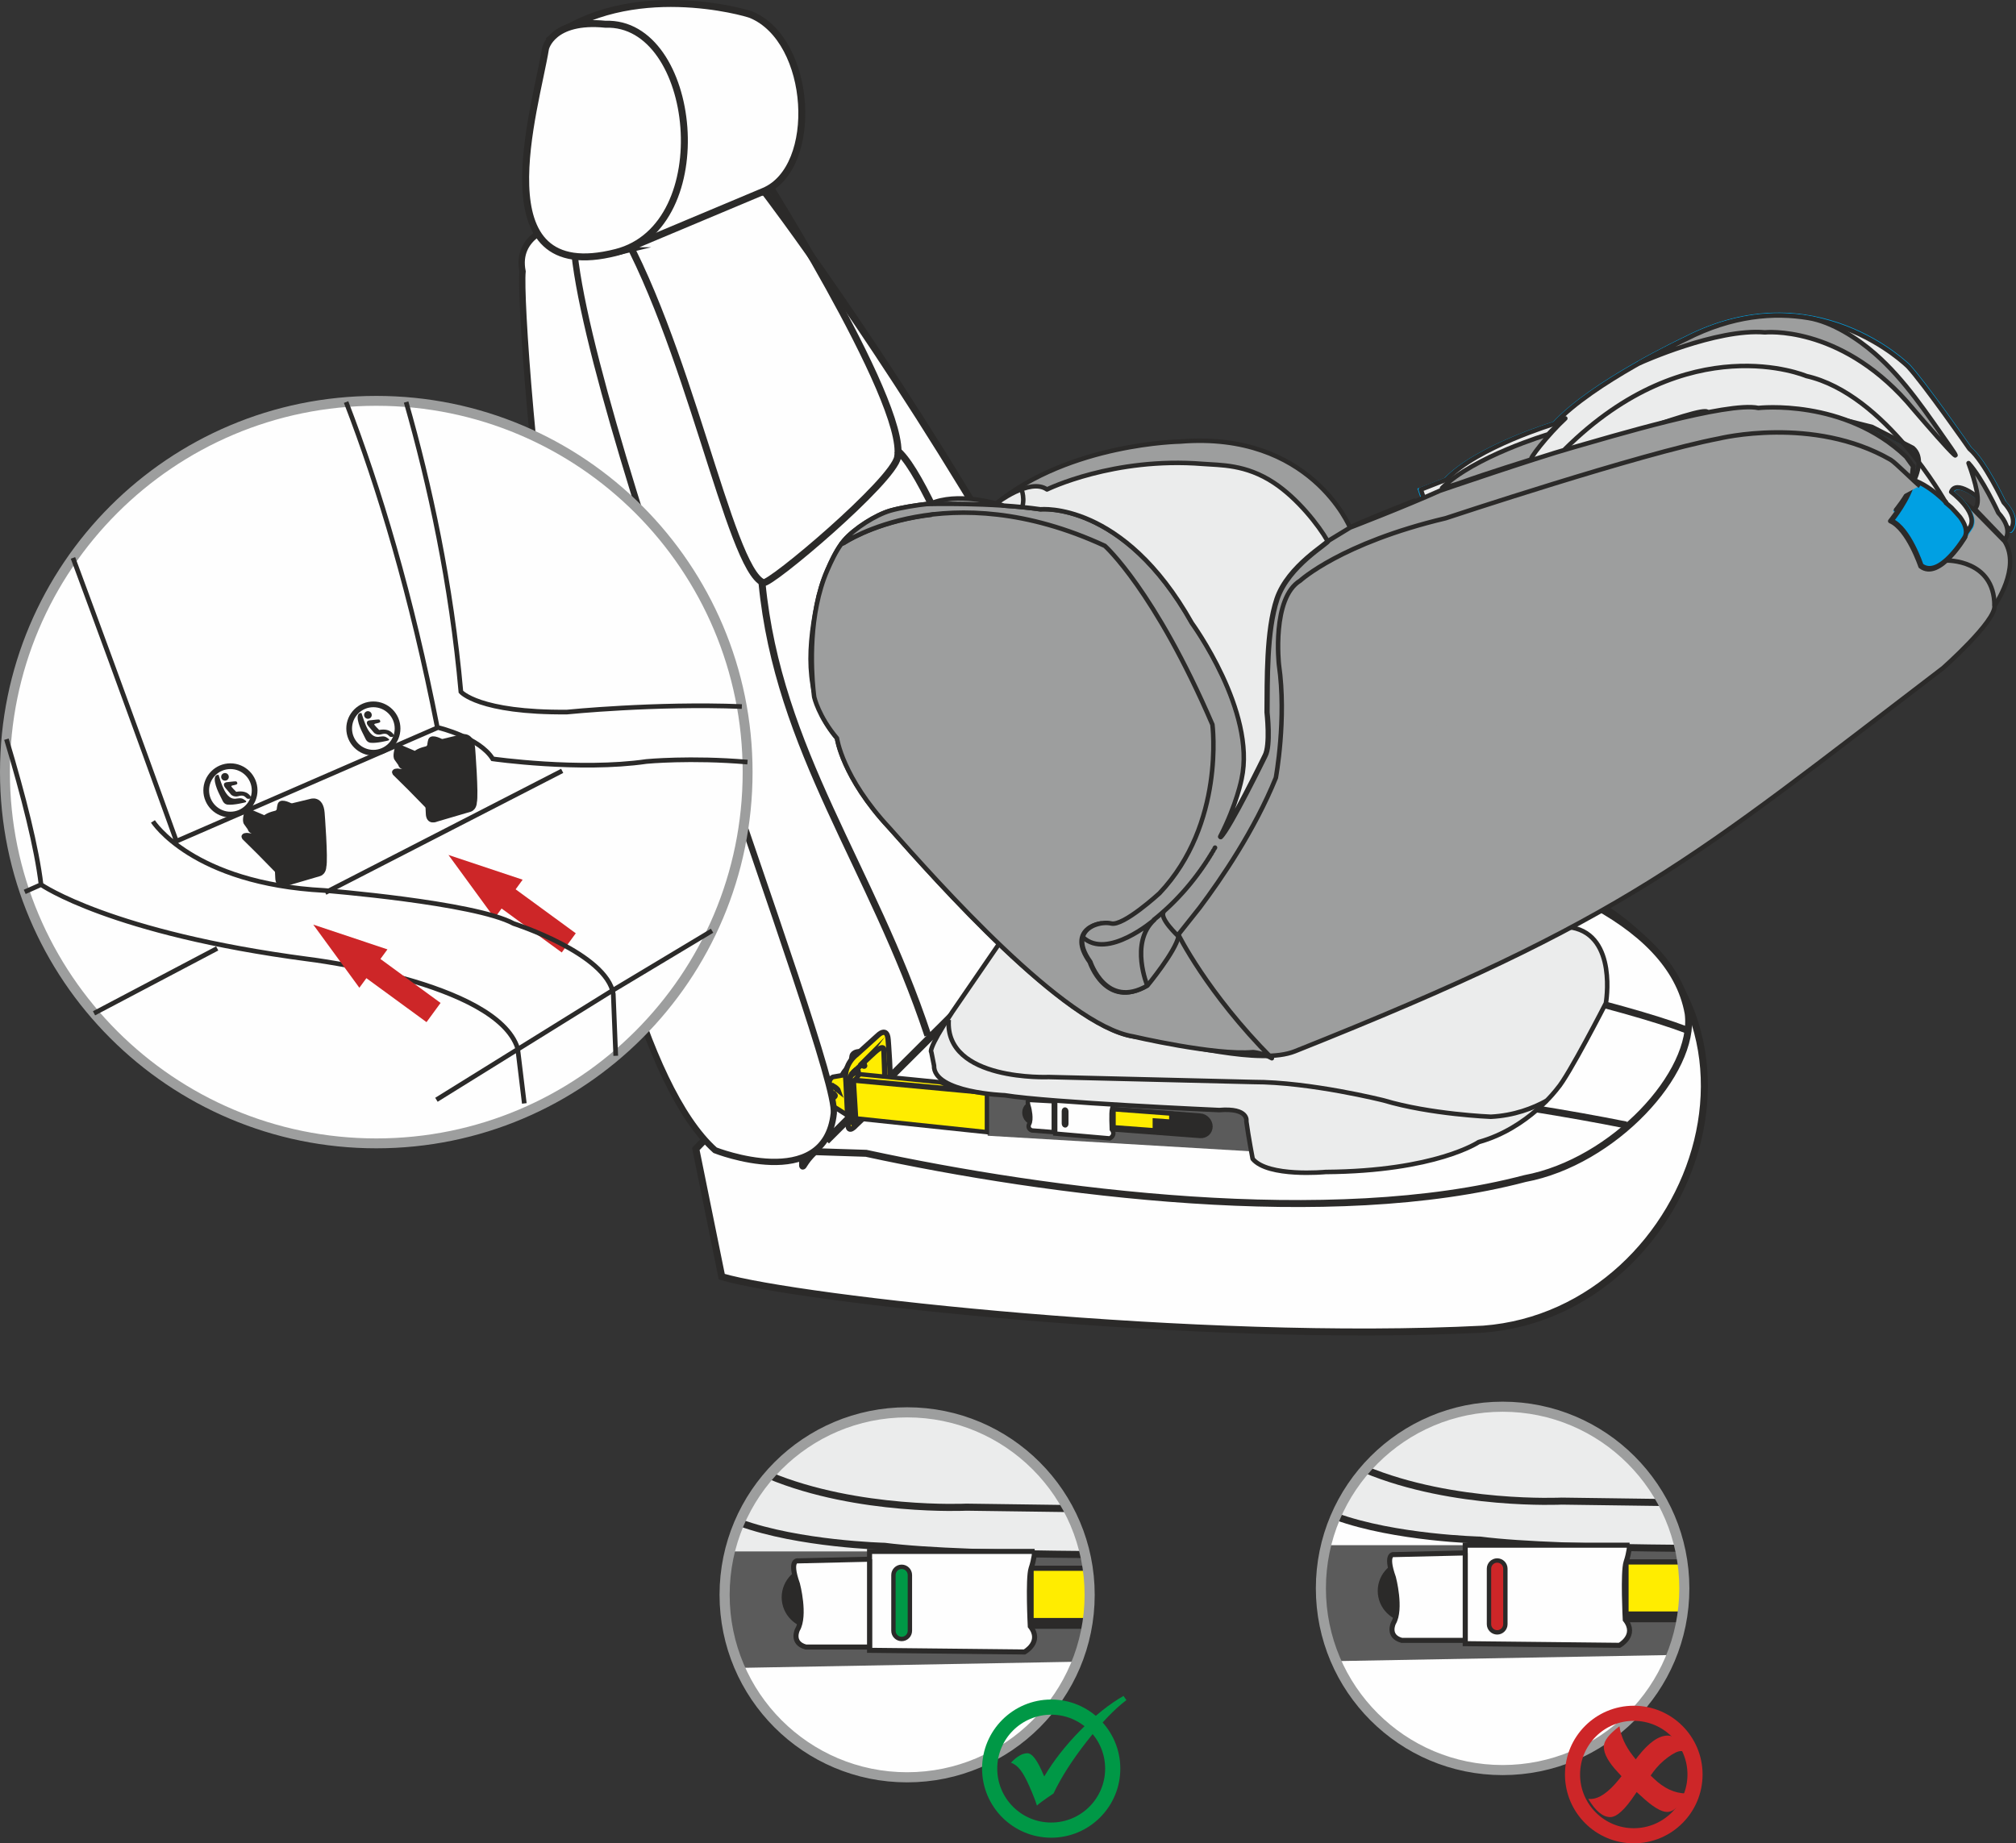 <?xml version="1.0" encoding="UTF-8"?>
<!DOCTYPE svg PUBLIC "-//W3C//DTD SVG 1.1//EN" "http://www.w3.org/Graphics/SVG/1.1/DTD/svg11.dtd">
<!-- Creator: CorelDRAW 2018 (64-Bit) -->
<svg xmlns="http://www.w3.org/2000/svg" xml:space="preserve" width="35.16mm" height="32.156mm" version="1.1" style="shape-rendering:geometricPrecision; text-rendering:geometricPrecision; image-rendering:optimizeQuality; fill-rule:evenodd; clip-rule:evenodd"
viewBox="0 0 8917.45 8155.56"
 xmlns:xlink="http://www.w3.org/1999/xlink">
 <rect x="0" y="0" width="8917.45" height="8155.56" fill="#333333" stroke="none"/>
 <defs>
  <style type="text/css">
   <![CDATA[
    .str3 {stroke:#2B2A29;stroke-width:33.02;stroke-miterlimit:22.926}
    .str12 {stroke:#2B2A29;stroke-width:20.67;stroke-miterlimit:22.926}
    .str4 {stroke:#2B2A29;stroke-width:21.03;stroke-miterlimit:22.926}
    .str10 {stroke:#2B2A29;stroke-width:27.75;stroke-miterlimit:22.926}
    .str22 {stroke:#CD2628;stroke-width:66.83;stroke-miterlimit:22.926}
    .str18 {stroke:#009846;stroke-width:67.11;stroke-miterlimit:22.926}
    .str20 {stroke:#2B2A29;stroke-width:22.27;stroke-miterlimit:22.926}
    .str16 {stroke:#2B2A29;stroke-width:22.37;stroke-miterlimit:22.926}
    .str5 {stroke:#2B2A29;stroke-width:23.43;stroke-miterlimit:22.926}
    .str2 {stroke:#2B2A29;stroke-width:30.33;stroke-miterlimit:22.926}
    .str11 {stroke:#9D9E9E;stroke-width:43.75;stroke-miterlimit:22.926}
    .str1 {stroke:#2B2A29;stroke-width:30.79;stroke-miterlimit:22.926}
    .str0 {stroke:#2B2A29;stroke-width:30.87;stroke-miterlimit:22.926}
    .str21 {stroke:#9D9E9E;stroke-width:44.56;stroke-miterlimit:22.926}
    .str17 {stroke:#9D9E9E;stroke-width:44.74;stroke-miterlimit:22.926}
    .str13 {stroke:#2B2A29;stroke-width:25.31;stroke-miterlimit:22.926}
    .str6 {stroke:#2B2A29;stroke-width:19.33;stroke-miterlimit:22.926}
    .str9 {stroke:#00A0E3;stroke-width:19.33;stroke-miterlimit:22.926}
    .str8 {stroke:#2B2A29;stroke-width:19.86;stroke-linejoin:round;stroke-miterlimit:22.926}
    .str7 {stroke:#2B2A29;stroke-width:20.04;stroke-linejoin:round;stroke-miterlimit:22.926}
    .str19 {stroke:#2B2A29;stroke-width:31.15;stroke-linejoin:round;stroke-miterlimit:22.926}
    .str14 {stroke:#2B2A29;stroke-width:31.22;stroke-linejoin:round;stroke-miterlimit:22.926}
    .str15 {stroke:#2B2A29;stroke-width:31.32;stroke-linejoin:round;stroke-miterlimit:22.926}
    .fil1 {fill:none;fill-rule:nonzero}
    .fil0 {fill:#FEFEFE;fill-rule:nonzero}
    .fil5 {fill:#EBECEC;fill-rule:nonzero}
    .fil6 {fill:#9D9E9E;fill-rule:nonzero}
    .fil3 {fill:#5B5B5B;fill-rule:nonzero}
    .fil4 {fill:#2B2A29;fill-rule:nonzero}
    .fil2 {fill:#FFED00;fill-rule:nonzero}
    .fil8 {fill:#CD2628;fill-rule:nonzero}
    .fil7 {fill:#00A0E3;fill-rule:nonzero}
    .fil9 {fill:#009846;fill-rule:nonzero}
   ]]>
  </style>
 </defs>
 <g id="Слой_x0020_1">
  <path class="fil0" d="M6900.12 3914.11c1115.64,477.42 619.61,1893.08 -337.83,1966.43 -1253.36,64.52 -3033.15,-132.95 -3369.66,-231.91l-114.79 -565.2 217.41 -225.09c0,0 1355.35,-49.3 1390.14,-47.53 34.82,1.8 853.93,-74.79 1102.86,-138.5 249.01,-63.79 823.24,-226.08 834.96,-297.93 11.72,-71.85 276.91,-460.25 276.91,-460.25z"/>
  <path class="fil1 str0" d="M6900.12 3914.11c1115.64,477.42 619.61,1893.08 -337.83,1966.43 -1253.36,64.52 -3033.15,-132.95 -3369.66,-231.91l-114.79 -565.2 217.41 -225.09c0,0 1355.35,-49.3 1390.14,-47.53 34.82,1.8 853.93,-74.79 1102.86,-138.5 249.01,-63.79 823.24,-226.08 834.96,-297.93 11.72,-71.85 276.91,-460.25 276.91,-460.25z"/>
  <path class="fil0" d="M3385.28 853.24c0,0 519.58,679.08 1090.13,1664.72l488.08 1065.27c0,0 2353.05,48.06 2503.91,900.82 34.26,261.79 -330.14,657.17 -722.22,730.36 -857.68,226.36 -2109.68,62.44 -2914.05,-111.75l-226.82 -7.33c-204.37,182.51 349.39,236.38 -1093.38,-3636.12 -85.34,-112.2 -79.61,-270.64 -122.4,-326.74 -42.66,-56.2 365.5,-510.98 996.75,-279.24z"/>
  <path class="fil1 str0" d="M3385.28 853.24c0,0 519.58,679.08 1090.13,1664.72l488.08 1065.27c0,0 2353.05,48.06 2503.91,900.82 34.26,261.79 -330.14,657.17 -722.22,730.36 -857.68,226.36 -2109.68,62.44 -2914.05,-111.75l-226.82 -7.33c-204.37,182.51 349.39,236.38 -1093.38,-3636.12 -85.34,-112.2 -79.61,-270.64 -122.4,-326.74 -42.66,-56.2 365.5,-510.98 996.75,-279.24z"/>
  <path class="fil1 str1" d="M3328.27 701.07c0,0 685.73,1074.84 642.15,1321.33 -18.62,105.66 -564.92,567.97 -594.37,555.64 -151.29,-63.81 -332.58,-1083.54 -666.65,-1629.31"/>
  <path class="fil0" d="M2751.65 1109.35l627.11 -263.31c247.13,-103.78 215.91,-667.29 -56.1,-780.83 -26.58,-11.08 -535.86,-157.02 -889.99,109.34l161.15 460.89 -4.21 335.88c0,0 87.32,136.98 89.3,146.11 1.95,9.13 72.74,-8.07 72.74,-8.07z"/>
  <path class="fil1 str1" d="M2751.65 1109.35l627.11 -263.31c247.13,-103.78 215.91,-667.29 -56.1,-780.83 -26.58,-11.08 -535.86,-157.02 -889.99,109.34l161.15 460.89 -4.21 335.88c0,0 87.32,136.98 89.3,146.11 1.95,9.13 72.74,-8.07 72.74,-8.07z"/>
  <path class="fil1 str2" d="M4768.6 3953.07c0,0 2112.11,382.57 2694.03,604.57"/>
  <path class="fil1 str0" d="M4394.45 4630.43c-302.07,-47.78 1794.65,143.96 2799.43,347.24"/>
  <line class="fil1 str3" x1="3655.01" y1="5047.39" x2="5100.37" y2= "3607.23" />
  <path class="fil1 str1" d="M4104.18 4581.07c-247.56,-747.38 -661.83,-1258.89 -733.58,-2001.71m595.61 -588.56c172.41,129.93 574.41,1289.68 852.33,1941.32"/>
  <path class="fil2" d="M3801 4651.78c0,0 -28.18,-0.36 -33.1,19.78 0,0 -2.51,12.35 -3.04,26.93 0,0 -3.12,6.97 -4.46,11.01 0,0 -27.11,27.37 -36.52,48.39l-39.54 6.9c0,0 -10.02,4.21 -14.23,16.82 0,0 -6.34,34.54 -0.53,39.01l10.91 12.71c0,0 0.46,9.13 9.05,5.55l5.53 6.62c0,0 2.87,4.29 -4.92,10.37 0,0 -14.76,7.71 -16.71,9.13 0,0 -14.94,10.12 -9.49,17.53l43.4 25.69 52.6 33.63 -0.89 -185.83 0 -12.88 11.62 -27.11 7.36 -15.57 22.98 -48.67zm-119.36 149.97c0,0 24.07,11.18 28.81,25.41l-22.37 -17.55 -6.44 -7.86z"/>
  <path class="fil1 str4" d="M3801 4651.78c0,0 -28.18,-0.36 -33.1,19.78 0,0 -2.51,12.35 -3.04,26.93 0,0 -3.12,6.97 -4.46,11.01 0,0 -27.11,27.37 -36.52,48.39l-39.54 6.9c0,0 -10.02,4.21 -14.23,16.82 0,0 -6.34,34.54 -0.53,39.01l10.91 12.71c0,0 0.46,9.13 9.05,5.55l5.53 6.62c0,0 2.87,4.29 -4.92,10.37 0,0 -14.76,7.71 -16.71,9.13 0,0 -14.94,10.12 -9.49,17.53l43.4 25.69 52.6 33.63 -0.89 -185.83 0 -12.88 11.62 -27.11 7.36 -15.57 22.98 -48.67zm-119.36 149.97c0,0 24.07,11.18 28.81,25.41l-22.37 -17.55 -6.44 -7.86z"/>
  <path class="fil2" d="M3739.95 4755.57c0,0 0.28,-52.17 51.18,-91.63l91.63 -82.76c0,0 40.96,-41.42 45.7,17.98 0,0 14.23,178.22 6.62,213.48 0,0 0,23 -18.51,41.52l-131.43 125.62c0,0 -33.28,38.4 -33.83,-3.3l-9.03 -186.57 -2.33 -34.34z"/>
  <path class="fil1 str5" d="M3739.95 4755.57c0,0 0.28,-52.17 51.18,-91.63l91.63 -82.76c0,0 40.96,-41.42 45.7,17.98 0,0 14.23,178.22 6.62,213.48 0,0 0,23 -18.51,41.52l-131.43 125.62c0,0 -33.28,38.4 -33.83,-3.3l-9.03 -186.57 -2.33 -34.34z"/>
  <path class="fil2" d="M3909.68 4643.87c0.71,6.34 4.39,127.95 6.09,177.77 0,0 3.83,16.03 -6.09,26.4 -9.94,10.47 -124.45,121.33 -124.45,121.33 0,0 -15.12,11.44 -16.11,-13.7 -0.91,-25.13 0.18,2.33 0.18,2.33l-9.59 -180.91c0,0 -3.75,-15.57 24.07,-41.62 15.4,-13.24 55.49,-52.96 85.73,-80.07 23.61,-21.3 38.55,-26.4 40.17,-11.54z"/>
  <path class="fil1 str5" d="M3909.68 4643.87c0.71,6.34 4.39,127.95 6.09,177.77 0,0 3.83,16.03 -6.09,26.4 -9.94,10.47 -124.45,121.33 -124.45,121.33 0,0 -15.12,11.44 -16.11,-13.7 -0.91,-25.13 0.18,2.33 0.18,2.33l-9.59 -180.91c0,0 -3.75,-15.57 24.07,-41.62 15.4,-13.24 55.49,-52.96 85.73,-80.07 23.61,-21.3 38.55,-26.4 40.17,-11.54z"/>
  <path class="fil1 str5" d="M3919.64 4824.37c0,0 -156.39,-40.88 -163.39,-40.35"/>
  <path class="fil2" d="M3813.68 4704.74l10.91 7.86c0,0 1.88,4.49 -2.05,4.84 -4.03,0.36 -12.07,-8.32 -12.07,-8.32l3.22 -4.39z"/>
  <path class="fil1 str5" d="M3813.68 4704.74l10.91 7.86c0,0 1.88,4.49 -2.05,4.84 -4.03,0.36 -12.07,-8.32 -12.07,-8.32l3.22 -4.39z"/>
  <path class="fil2" d="M3785.78 4733.4c11.36,-3.4 14.58,16.38 4.31,14.41 0,0 -7,-2.94 -13.06,1.6l-11.64 6.72c0,0 3.22,-9.13 0,0 3.22,-9.13 20.39,-22.72 20.39,-22.72z"/>
  <path class="fil1 str5" d="M3785.78 4733.4c11.36,-3.4 14.58,16.38 4.31,14.41 0,0 -7,-2.94 -13.06,1.6l-11.64 6.72c0,0 3.22,-9.13 0,0 3.22,-9.13 20.39,-22.72 20.39,-22.72z"/>
  <polygon class="fil3" points="5752.97,4941.68 4368.64,4834.14 4368.64,5024.97 5752.97,5106.84 "/>
  <path class="fil4" d="M5308.44 4935.56l-731.17 -54.94c-25.34,-1.88 -46.01,16.92 -46.01,41.77 0,24.88 20.67,46.79 46.01,48.7l731.17 54.83c25.24,1.98 45.98,-16.82 45.98,-41.7 0,-24.88 -20.75,-46.79 -45.98,-48.67z"/>
  <path class="fil1 str6" d="M5308.44 4935.56l-731.17 -54.94c-25.34,-1.88 -46.01,16.92 -46.01,41.77 0,24.88 20.67,46.79 46.01,48.7l731.17 54.83c25.24,1.98 45.98,-16.82 45.98,-41.7 0,-24.88 -20.75,-46.79 -45.98,-48.67z"/>
  <polygon class="fil2" points="5181.07,4926.97 4925.54,4907.92 4925.54,4987.38 5181.07,5006.43 "/>
  <polygon class="fil1 str6" points="5181.07,4926.97 4925.54,4907.92 4925.54,4987.38 5181.07,5006.43 "/>
  <polygon class="fil4" points="5108.1,4984.72 5168.49,4989.03 5168.49,4961.74 5108.1,4957.43 "/>
  <polygon class="fil1 str6" points="5168.52,4961.69 5108.13,4957.4 5108.13,4984.69 5168.52,4989.08 "/>
  <polygon class="fil2" points="4365.44,4835.91 3776.73,4781.08 3786.82,4948.12 4365.44,5008.96 "/>
  <polygon class="fil1 str6" points="4365.44,4835.91 3776.73,4781.08 3786.82,4948.12 4365.44,5008.96 "/>
  <path class="fil0" d="M4924.71 4880.2l-257.15 -19.76 0 155.04 241.32 21.13c0,0 28.36,-13.42 9.03,-39.54 0,0 -3.86,-75.61 1.24,-90.82 5.2,-15.22 5.55,-26.05 5.55,-26.05z"/>
  <path class="fil1 str6" d="M4924.71 4880.2l-257.15 -19.76 0 155.04 241.32 21.13c0,0 28.36,-13.42 9.03,-39.54 0,0 -3.86,-75.61 1.24,-90.82 5.2,-15.22 5.55,-26.05 5.55,-26.05z"/>
  <path class="fil0" d="M4711.33 4908.81l0 0c2.94,0.36 5.38,4.18 5.38,8.67l0 54.48c0,4.39 -2.43,7.79 -5.38,7.43 -2.94,-0.36 -5.38,-4.29 -5.38,-8.67l0 -54.5c0,-4.39 2.43,-7.79 5.38,-7.41z"/>
  <path class="fil1 str6" d="M4711.33 4908.81l0 0c2.94,0.36 5.38,4.18 5.38,8.67l0 54.48c0,4.39 -2.43,7.79 -5.38,7.43 -2.94,-0.36 -5.38,-4.29 -5.38,-8.67l0 -54.5c0,-4.39 2.43,-7.79 5.38,-7.41z"/>
  <path class="fil0" d="M4661.19 4872.56l-107.82 -5.88c0,0 -15.04,-5.02 -1.27,35.96 0,0 12.53,49.91 0,70.86 0,0 -10.02,19.86 12.53,28l96.55 7.61 0 -136.55z"/>
  <path class="fil1 str6" d="M4661.19 4872.56l-107.82 -5.88c0,0 -15.04,-5.02 -1.27,35.96 0,0 12.53,49.91 0,70.86 0,0 -10.02,19.86 12.53,28l96.55 7.61 0 -136.55z"/>
  <path class="fil5" d="M7103.45 4438.2c0,0 -165.19,322.74 -214.21,377.29 0,0 -128.92,176.19 -348.33,237.39 0,0 -189.23,128.74 -677.48,132.42 0,0 -254.99,24.15 -322.46,-58.08 0,0 -18.34,-94.48 -27.92,-165.87 0,0 13.24,-61.02 -120.24,-50.01 0,0 -751.03,-33.12 -948.78,-65.51 0,0 -315.74,-11.08 -312.52,-131.33l-11.82 -59.25c0,0 -21.03,-6.26 93.05,-178.5l246.14 -358.6 187.71 -282.21c88.41,-6.52 121.06,56.81 121.06,56.81 33.38,138.61 228.97,359.97 228.97,359.97 141.45,198.99 962.73,-164.91 1279.56,-154.43 297.93,17.7 676.95,5.45 676.95,5.45 201.94,37.41 150.32,334.45 150.32,334.45z"/>
  <path class="fil1 str7" d="M7103.45 4438.2c0,0 -165.19,322.74 -214.21,377.29 0,0 -128.92,176.19 -348.33,237.39 0,0 -189.23,128.74 -677.48,132.42 0,0 -254.99,24.15 -322.46,-58.08 0,0 -18.34,-94.48 -27.92,-165.87 0,0 13.24,-61.02 -120.24,-50.01 0,0 -751.03,-33.12 -948.78,-65.51 0,0 -315.74,-11.08 -312.52,-131.33l-11.82 -59.25c0,0 -21.03,-6.26 93.05,-178.5l246.14 -358.6 187.71 -282.21c88.41,-6.52 121.06,56.81 121.06,56.81 33.38,138.61 228.97,359.97 228.97,359.97 141.45,198.99 962.73,-164.91 1279.56,-154.43 297.93,17.7 676.95,5.45 676.95,5.45 201.94,37.41 150.32,334.45 150.32,334.45z"/>
  <path class="fil1 str7" d="M6841.78 4869.72c-60.59,33.48 -144.34,65.94 -247.31,71.22 0,0 -267.98,-10.63 -473.67,-72.28 0,0 -324.89,-81.87 -578.37,-81.51l-903.23 -21.91c0,0 -460.79,19.86 -442.7,-252.94"/>
  <path class="fil6" d="M8594.94 2955.49c0,0 234.78,-207.85 227.35,-275.49 0,0 119,-168.2 44.74,-285.33l-138.33 -140.91c0,0 -101.37,-86.26 -123.01,-28.03 0,0 115.78,86.54 85.98,151.95 0,0 -114,192.1 -196.41,128.28 0,0 -55.37,-166.05 -134.19,-200.49 0,0 163.28,-197.93 74.87,-275.23l-181.09 -93.31 -252.31 -63.36c0,0 -472.43,39.72 -476.64,-1.52 -4.18,-41.24 -670.41,222.07 -670.41,222.07l-439.33 134.75 -144.59 30.23 -14.84 -43.93c-108.17,42.69 -259.03,103.25 -284.97,119 0,0 -175.38,-427.76 -751.57,-380.61 0,0 -485.67,6.97 -813.32,274.22 0,0 -174.29,-51.54 -291.67,0.99 -38.04,2.43 -127.07,15.93 -177.44,30.61 -63.96,18.62 -158.72,78.19 -204.9,132.32 -30.16,35.36 -55.11,88.59 -73.63,131.17 -21.3,48.95 -36.07,100.49 -46.34,151.31 -44.56,219.64 -47.78,429.54 89.45,591.68 0,0 23.18,173.12 232.55,397 213.48,240.49 775.38,872.62 1079.33,922.53 221.69,32.84 557.95,127.88 713.37,65.94 1480.33,-589.63 1747.14,-840.77 2867.33,-1695.86z"/>
  <path class="fil1 str8" d="M8594.94 2955.49c0,0 234.78,-207.85 227.35,-275.49 0,0 119,-168.2 44.74,-285.33l-138.33 -140.91c0,0 -101.37,-86.26 -123.01,-28.03 0,0 115.78,86.54 85.98,151.95 0,0 -114,192.1 -196.41,128.28 0,0 -55.37,-166.05 -134.19,-200.49 0,0 163.28,-197.93 74.87,-275.23l-181.09 -93.31 -252.31 -63.36c0,0 -472.43,39.72 -476.64,-1.52 -4.18,-41.24 -670.41,222.07 -670.41,222.07l-439.33 134.75 -144.59 30.23 -14.84 -43.93c-108.17,42.69 -259.03,103.25 -284.97,119 0,0 -175.38,-427.76 -751.57,-380.61 0,0 -485.67,6.97 -813.32,274.22 0,0 -174.29,-51.54 -291.67,0.99 -38.04,2.43 -127.07,15.93 -177.44,30.61 -63.96,18.62 -158.72,78.19 -204.9,132.32 -30.16,35.36 -55.11,88.59 -73.63,131.17 -21.3,48.95 -36.07,100.49 -46.34,151.31 -44.56,219.64 -47.78,429.54 89.45,591.68 0,0 23.18,173.12 232.55,397 213.48,240.49 775.38,872.62 1079.33,922.53 221.69,32.84 557.95,127.88 713.37,65.94 1480.33,-589.63 1747.14,-840.77 2867.33,-1695.86z"/>
  <path class="fil1 str9" d="M8894.92 2347.04c0,0 43.47,-44.28 -29.27,-122.93 0,0 -85.37,-182.08 -151.49,-238 0,0 -202.01,-290.53 -272.09,-365.96 0,0 -414.88,-416.93 -987.41,-121.59 0,0 -410.69,192.1 -579.33,375.8 0,0 -342.6,103.15 -481.1,248.73 0,0 -48.87,18.97 -112.48,44.11l14.94 44.11 144.77 -30.41 439.76 -135.03c0,0 666.93,-263.74 671.14,-222.43 4.21,41.34 477.17,1.52 477.17,1.52l252.58 63.53 181.27 93.41c88.49,77.48 -74.97,275.84 -74.97,275.84 78.9,34.54 134.37,200.79 134.37,200.79 82.5,63.96 196.69,-128.49 196.69,-128.49 29.7,-65.59 -86.18,-152.2 -86.18,-152.2 21.66,-58.33 123.13,28 123.13,28l138.5 141.19z"/>
  <path class="fil5" d="M8891.83 2344.74c0,0 43.4,-44 -29.17,-122.3 0,0 -85.17,-181.01 -151.11,-236.66 0,0 -201.58,-288.9 -271.48,-363.9 0,0 -413.89,-414.6 -985.08,-120.88 0,0 -409.81,191.03 -578.01,373.64 0,0 -341.78,102.64 -479.93,247.41 0,0 -48.75,18.87 -112.2,43.83l14.86 43.85 144.41 -30.16 438.77 -134.29c0,0 665.33,-262.35 669.52,-221.26 4.31,41.06 476.1,1.6 476.1,1.6l251.95 63.08 180.83 92.98c88.39,76.92 -74.72,274.22 -74.72,274.22 78.65,34.37 133.94,199.7 133.94,199.7 82.4,63.61 196.2,-127.75 196.2,-127.75 29.72,-65.23 -85.88,-151.39 -85.88,-151.39 21.63,-57.98 122.83,27.82 122.83,27.82l138.15 140.46z"/>
  <path class="fil1 str8" d="M8891.83 2344.74c0,0 43.4,-44 -29.17,-122.3 0,0 -85.17,-181.01 -151.11,-236.66 0,0 -201.58,-288.9 -271.48,-363.9 0,0 -413.89,-414.6 -985.08,-120.88 0,0 -409.81,191.03 -578.01,373.64 0,0 -341.78,102.64 -479.93,247.41 0,0 -48.75,18.87 -112.2,43.83l14.86 43.85 144.41 -30.16 438.77 -134.29c0,0 665.33,-262.35 669.52,-221.26 4.31,41.06 476.1,1.6 476.1,1.6l251.95 63.08 180.83 92.98c88.39,76.92 -74.72,274.22 -74.72,274.22 78.65,34.37 133.94,199.7 133.94,199.7 82.4,63.61 196.2,-127.75 196.2,-127.75 29.72,-65.23 -85.88,-151.39 -85.88,-151.39 21.63,-57.98 122.83,27.82 122.83,27.82l138.15 140.46z"/>
  <path class="fil6" d="M6923.96 1851.21c-28.46,23.33 -54.22,46.87 -75.96,70.33 0,0 -328.72,98.15 -469.28,237.62 42.94,-8.57 84.28,-24.32 84.28,-24.32 113.73,-40.81 313.07,-103 313.07,-103 -22.37,9.76 71.93,-110.3 147.89,-180.63z"/>
  <path class="fil1 str8" d="M6923.96 1851.21c-28.46,23.33 -54.22,46.87 -75.96,70.33 0,0 -328.72,98.15 -469.28,237.62 42.94,-8.57 84.28,-24.32 84.28,-24.32 113.73,-40.81 313.07,-103 313.07,-103 -22.37,9.76 71.93,-110.3 147.89,-180.63z"/>
  <path class="fil6" d="M8867.43 2389.53c0,0 41.97,-43.5 -28.18,-120.8 0,0 -70.69,-153.44 -131.71,-219.74 30.43,83.04 58.08,181.8 26.5,201.86l133.38 138.68z"/>
  <path class="fil1 str8" d="M8867.43 2389.53c0,0 41.97,-43.5 -28.18,-120.8 0,0 -70.69,-153.44 -131.71,-219.74 30.43,83.04 58.08,181.8 26.5,201.86l133.38 138.68z"/>
  <path class="fil7" d="M8463 2123.73c-17.09,83.65 -96,179.82 -96,179.82 77.38,34.01 131.68,197.75 131.68,197.75 80.91,62.9 192.91,-126.51 192.91,-126.51 12.53,-27.85 -1.34,-59.42 -21.2,-86.36 -13.32,-15.47 -26.2,-29.6 -38.65,-42.58 -13.95,-12.88 -24.6,-20.92 -24.6,-20.92 0.36,-0.91 0.71,-1.8 1.07,-2.61 -60.11,-58.05 -108.25,-86.26 -145.2,-98.58z"/>
  <path class="fil1 str8" d="M8463 2123.73c-17.09,83.65 -96,179.82 -96,179.82 77.38,34.01 131.68,197.75 131.68,197.75 80.91,62.9 192.91,-126.51 192.91,-126.51 12.53,-27.85 -1.34,-59.42 -21.2,-86.36 -13.32,-15.47 -26.2,-29.6 -38.65,-42.58 -13.95,-12.88 -24.6,-20.92 -24.6,-20.92 0.36,-0.91 0.71,-1.8 1.07,-2.61 -60.11,-58.05 -108.25,-86.26 -145.2,-98.58z"/>
  <path class="fil6" d="M3721.39 2406.87c-25.13,34.44 -46.16,79.64 -62.26,116.77 -21.3,48.92 -35.96,100.46 -46.26,151.29 -41.62,205.44 -11.29,409.43 -11.29,409.43 0,0 19.33,86 100.59,182 0,0 23.08,173.05 232.09,396.9 213.02,240.41 773.83,872.27 1077.17,922.2 0,0 361.54,84.81 531.27,69.52 0,0 41.34,2.94 83.21,27.11 -287.74,-289.26 -414.88,-549.45 -414.88,-549.45 -1.62,62.44 -138.96,228.77 -138.96,228.77 -182.33,106.04 -251.67,-104.77 -251.67,-104.77 -102.46,-142.61 38.02,-183.78 91.71,-170.26 53.77,13.52 213.37,-133.58 213.37,-133.58 290.17,-307.34 233.54,-746.11 233.54,-746.11 -255.81,-595.82 -474.84,-790.68 -474.84,-790.68 -695.57,-322.56 -1151.89,-13.52 -1151.89,-13.52l-10.91 4.39z"/>
  <path class="fil1 str8" d="M3721.39 2406.87c-25.13,34.44 -46.16,79.64 -62.26,116.77 -21.3,48.92 -35.96,100.46 -46.26,151.29 -41.62,205.44 -11.29,409.43 -11.29,409.43 0,0 19.33,86 100.59,182 0,0 23.08,173.05 232.09,396.9 213.02,240.41 773.83,872.27 1077.17,922.2 0,0 361.54,84.81 531.27,69.52 0,0 41.34,2.94 83.21,27.11 -287.74,-289.26 -414.88,-549.45 -414.88,-549.45 -1.62,62.44 -138.96,228.77 -138.96,228.77 -182.33,106.04 -251.67,-104.77 -251.67,-104.77 -102.46,-142.61 38.02,-183.78 91.71,-170.26 53.77,13.52 213.37,-133.58 213.37,-133.58 290.17,-307.34 233.54,-746.11 233.54,-746.11 -255.81,-595.82 -474.84,-790.68 -474.84,-790.68 -695.57,-322.56 -1151.89,-13.52 -1151.89,-13.52l-10.91 4.39z"/>
  <g>
   <path class="fil6" d="M8494.7 2148.2c-20.49,-14.58 -108.63,-104.32 -129.73,-116.49 -342.49,-197.83 -760.52,-94.4 -760.52,-94.4 -344.57,65.69 -1210.4,353.6 -1210.4,353.6 -464.29,110.5 -643.85,276.73 -643.85,276.73 -127.22,77.3 -94.12,373.03 -94.12,373.03 34.62,239.7 -13.7,501.31 -13.7,501.31 -94.3,232.55 -241.76,448.61 -336.97,575.5l-92.5 116.84 -1.17 10.02c-13.7,68.81 -138.25,219.39 -138.25,219.39 -182.86,106.29 -252.48,-105.05 -252.48,-105.05 -62.19,-86.59 -35.08,-135.89 7.96,-158.26l0.1 -0.1c2.13,-1.07 4.36,-2.13 6.62,-3.22l0.08 0 0 0c0.81,-0.36 1.52,-0.61 2.23,-0.99 -0.71,0.38 -1.42,0.63 -2.23,0.99l-0.08 0.1c-0.74,0.25 -1.34,0.61 -2.05,0.89 0.71,-0.28 1.32,-0.63 2.05,-0.89l3658.99 -1949zm-3661.43 1950.07c-0.61,0.28 -1.24,0.63 -1.88,0.89 0.63,-0.25 1.27,-0.61 1.88,-0.89zm-2.23 1.07c-0.61,0.38 -1.17,0.63 -1.78,0.91 0.61,-0.28 1.17,-0.53 1.78,-0.91zm-2.23 1.17c-0.63,0.28 -1.17,0.63 -1.8,0.91 0.63,-0.28 1.17,-0.63 1.8,-0.91zm-2.16 1.17c-0.61,0.28 -1.17,0.63 -1.78,0.99 0.61,-0.36 1.17,-0.71 1.78,-0.99zm-2.13 1.17c-0.63,0.36 -1.17,0.71 -1.8,1.07 0.63,-0.36 1.17,-0.71 1.8,-1.07zm-2.05 1.24c-0.63,0.38 -1.34,0.81 -1.98,1.27 0.63,-0.46 1.34,-0.89 1.98,-1.27zm-2.16 1.34c-0.63,0.46 -1.27,0.81 -1.88,1.27 0.61,-0.46 1.24,-0.81 1.88,-1.27zm-2.05 1.45c-0.63,0.36 -1.27,0.81 -1.8,1.24 0.53,-0.43 1.17,-0.89 1.8,-1.24zm-2.05 1.34c-0.56,0.43 -1.17,0.89 -1.7,1.34 0.53,-0.46 1.14,-0.91 1.7,-1.34zm-1.98 1.52c-0.53,0.43 -1.07,0.79 -1.7,1.24 0.63,-0.46 1.17,-0.81 1.7,-1.24zm-1.98 1.52c-0.53,0.43 -1.07,0.89 -1.6,1.34 0.53,-0.46 1.07,-0.91 1.6,-1.34zm-1.78 1.52c-0.63,0.43 -1.17,0.96 -1.7,1.42 0.53,-0.46 1.07,-0.99 1.7,-1.42zm-1.88 1.6c-0.53,0.53 -1.09,0.99 -1.62,1.52 0.53,-0.53 1.09,-0.99 1.62,-1.52zm-1.8 1.62c-0.53,0.53 -1.07,1.07 -1.6,1.6 0.53,-0.53 1.07,-1.07 1.6,-1.6zm-1.78 1.78c-0.56,0.53 -0.99,1.07 -1.52,1.62 0.53,-0.56 0.96,-1.09 1.52,-1.62zm-1.7 1.8c-0.46,0.53 -0.99,1.07 -1.45,1.6 0.46,-0.53 0.99,-1.07 1.45,-1.6zm-1.62 1.78c-0.46,0.53 -0.89,1.09 -1.34,1.62 0.46,-0.53 0.89,-1.09 1.34,-1.62zm-1.6 1.98c-0.46,0.53 -0.81,1.07 -1.27,1.6 0.46,-0.53 0.81,-1.07 1.27,-1.6zm-1.45 1.88c-0.43,0.53 -0.89,1.17 -1.24,1.7 0.36,-0.53 0.81,-1.17 1.24,-1.7zm-1.42 1.88c-0.46,0.63 -0.91,1.34 -1.27,1.98 0.36,-0.63 0.81,-1.34 1.27,-1.98zm-1.34 2.05c-0.46,0.63 -0.89,1.27 -1.27,1.98 0.38,-0.71 0.81,-1.34 1.27,-1.98zm-1.34 2.16c-0.46,0.63 -0.81,1.24 -1.17,1.95 0.36,-0.71 0.71,-1.32 1.17,-1.95zm-1.27 2.16c-0.36,0.61 -0.71,1.24 -1.07,1.95 0.36,-0.71 0.71,-1.34 1.07,-1.95zm-1.14 2.13c-0.36,0.71 -0.74,1.34 -0.99,2.05 0.25,-0.71 0.63,-1.34 0.99,-2.05zm-1.17 2.23c-0.28,0.74 -0.53,1.45 -0.91,2.08 0.38,-0.63 0.63,-1.34 0.91,-2.08zm-0.99 2.33c-0.28,0.71 -0.53,1.45 -0.81,2.16 0.28,-0.71 0.53,-1.45 0.81,-2.16zm-0.89 2.33c-0.28,0.71 -0.53,1.42 -0.81,2.13 0.28,-0.71 0.53,-1.42 0.81,-2.13zm-0.91 2.41c-0.25,0.71 -0.43,1.52 -0.71,2.33 0.28,-0.81 0.46,-1.62 0.71,-2.33zm314.88 -73.73c4.92,-4.03 9.74,-7.96 14.48,-12 -4.74,4.03 -9.56,7.96 -14.48,12zm15.65 -12.88c4.39,-3.75 8.78,-7.51 13.16,-11.26 -4.39,3.75 -8.78,7.51 -13.16,11.26zm14.51 -12.43c4.36,-3.75 8.67,-7.53 12.88,-11.36 -4.21,3.83 -8.52,7.61 -12.88,11.36zm13.95 -12.35c4.57,-4.03 9.03,-8.14 13.42,-12.25 -4.39,4.11 -8.85,8.22 -13.42,12.25zm13.52 -12.35c4.36,-4.03 8.75,-8.14 13.06,-12.25 -4.31,4.11 -8.7,8.22 -13.06,12.25zm14.03 -13.24c4.03,-3.86 7.96,-7.68 11.82,-11.54 -3.86,3.86 -7.79,7.68 -11.82,11.54zm13.16 -12.96c3.86,-3.86 7.68,-7.71 11.46,-11.57 -3.78,3.86 -7.61,7.71 -11.46,11.57zm12.61 -12.71c3.96,-4.13 7.96,-8.24 11.82,-12.35 -3.86,4.11 -7.86,8.22 -11.82,12.35zm12.35 -12.99c3.75,-4.03 7.53,-8.04 11.18,-12.07 -3.65,4.03 -7.43,8.04 -11.18,12.07zm12.63 -13.59c3.4,-3.75 6.8,-7.53 10.09,-11.29 -3.3,3.75 -6.7,7.53 -10.09,11.29zm11.62 -13.06c3.32,-3.75 6.54,-7.53 9.76,-11.18 -3.22,3.65 -6.44,7.43 -9.76,11.18zm11.29 -13.06c3.4,-3.96 6.8,-7.96 10.09,-12 -3.3,4.03 -6.7,8.04 -10.09,12zm11.26 -13.42c3.14,-3.78 6.26,-7.61 9.31,-11.36 -3.04,3.75 -6.16,7.58 -9.31,11.36zm11.18 -13.7c2.79,-3.5 5.55,-7.08 8.32,-10.55 -2.76,3.47 -5.53,7.05 -8.32,10.55zm10.3 -13.06c2.69,-3.5 5.38,-6.97 8.04,-10.47 -2.66,3.5 -5.35,6.97 -8.04,10.47zm9.94 -12.99c2.66,-3.65 5.45,-7.25 8.04,-10.83 -2.59,3.58 -5.38,7.18 -8.04,10.83zm10.45 -14.13c2.43,-3.32 4.84,-6.72 7.25,-10.02 -2.41,3.3 -4.82,6.7 -7.25,10.02zm9.66 -13.42c2.23,-3.14 4.39,-6.26 6.54,-9.31 -2.16,3.04 -4.31,6.16 -6.54,9.31zm9.05 -12.88c2.05,-3.04 4.11,-6.09 6.16,-9.13 -2.05,3.04 -4.11,6.09 -6.16,9.13zm9.03 -13.44c1.95,-2.84 3.75,-5.71 5.63,-8.5 -1.88,2.79 -3.68,5.66 -5.63,8.5zm9.21 -14.03c1.8,-2.69 3.5,-5.38 5.2,-8.14 -1.7,2.76 -3.4,5.45 -5.2,8.14zm8.24 -12.81c1.6,-2.59 3.12,-5.1 4.74,-7.68 -1.62,2.59 -3.14,5.1 -4.74,7.68zm7.79 -12.61c1.52,-2.43 2.94,-4.84 4.39,-7.25 -1.45,2.41 -2.87,4.82 -4.39,7.25zm8.67 -14.51c0.99,-1.6 1.98,-3.22 2.94,-4.92 -0.96,1.7 -1.95,3.32 -2.94,4.92zm7.51 -12.78c0.81,-1.34 1.62,-2.79 2.41,-4.13 -0.79,1.34 -1.6,2.79 -2.41,4.13zm27.75 -50.93l0 0.1c39.9,-36.14 197.65,-359.59 197.65,-359.59 25.59,-46.62 8.85,-193.08 8.85,-193.08 1.34,-139.85 -3.14,-361.39 44.11,-502.84 49.94,-149.51 231.38,-249.01 226.01,-258.49l96.45 -58.87c0,0 238.71,-91.89 397.71,-163.39 0,0 413.46,-142 582.3,-189.94 168.84,-47.96 691.89,-206.7 827.45,-177.08 0,0 381.5,-44.03 654.4,216.8 0,0 42.86,60.57 30.97,40.43l-5.91 53.34 -3059.98 1592.61zm-1300.66 -1477.19c0.43,0 283.7,-7.89 502.48,23.36 0,0 366.64,-38.4 672.11,505.07 0,0 286.77,392.86 221.26,692.17 0,0 -21.03,112.28 -95.19,256.59l-1300.66 -1477.19zm740.28 1868.45l0.1 0 -0.1 0zm0.18 0c0.74,-0.36 1.34,-0.61 2.08,-0.89 -0.74,0.28 -1.34,0.53 -2.08,0.89zm2.51 -0.96c0.53,-0.28 1.17,-0.56 1.7,-0.74 -0.53,0.18 -1.17,0.46 -1.7,0.74zm2.33 -0.91l-2.33 0.91c0.53,-0.28 1.17,-0.56 1.8,-0.74l0.08 -0.08 0.28 -0.1 0.18 0c0.53,-0.25 1.17,-0.43 1.78,-0.71 -0.61,0.28 -1.24,0.46 -1.78,0.71zm1.88 -0.71c0.71,-0.25 1.42,-0.53 2.16,-0.71 -0.53,0.18 -1.17,0.36 -1.7,0.53 0.53,-0.18 1.17,-0.36 1.7,-0.53l-2.16 0.71zm2.87 -0.99c0.63,-0.18 1.17,-0.36 1.78,-0.61 -0.61,0.25 -1.14,0.43 -1.78,0.61zm2.33 -0.71c0.53,-0.18 1.14,-0.36 1.78,-0.53 -0.63,0.18 -1.24,0.36 -1.78,0.53zm1.88 -0.63l0.71 -0.18 0 0 0 0 -0.71 0.18zm3.3 -0.89l-2.59 0.71 0.08 0 0 0 0.1 0 0.89 -0.25 0 0 0.1 -0.1 0.08 0 0 0 0.1 0 0.08 0 0.99 -0.25 0 -0.1 0.1 0 0.08 0 0 0 0.1 0 -0.1 0zm1.09 -0.25l0.71 -0.2 -0.71 0.2zm0.79 -0.2c0.53,-0.18 1.17,-0.36 1.7,-0.43 -0.53,0.08 -1.17,0.25 -1.7,0.43zm1.8 -0.43l1.07 -0.28 -1.07 0.28zm4.21 -0.99l1.17 -0.18 0 0 0 0c-0.38,0 -0.81,0.1 -1.17,0.18zm2.87 -0.53l1.52 -0.28 0.08 0 -0.08 0 -1.52 0.28zm3.58 -0.63c0.61,-0.08 1.24,-0.18 1.95,-0.25l0 0 0 0 0.1 0 0 0 0 -0.1 0 0 0.08 0 0 0 0 0 0 0 0.1 0 0.89 -0.08 0.1 0 0 0 0 0 0.08 0 0 0 0 0 0.1 0 0 0 0 0 0 -0.1c0.61,0 1.24,-0.1 1.88,-0.18l0 0 0 0 -5.28 0.71zm6.7 -0.89l-778.58 -1858.71c-42.96,4.29 -118.11,16.36 -162.75,29.42 -64.17,18.72 -159,78.4 -205.18,132.62 -3.83,4.57 -7.61,9.31 -11.26,14.41l10.91 -4.39c0,0 457.74,-309.93 1155.64,13.49 0,0 219.74,195.34 476.36,792.75 0,0 56.81,439.94 -234.32,747.99 0,0 -160.16,147.53 -214.03,134.02 -10.02,-2.49 -22.98,-3.12 -36.78,-1.6zm-31.5 7.15l-1.78 0.71c0.53,-0.25 1.17,-0.43 1.78,-0.71zm-4.54 1.7l-2.08 0.89c0.74,-0.36 1.34,-0.61 2.08,-0.89zm11.62 -3.93l-1.78 0.53c0.53,-0.18 1.14,-0.36 1.78,-0.53zm-2.33 0.63c-0.61,0.25 -1.14,0.43 -1.78,0.61l1.78 -0.61zm5.73 -1.62l0.1 0 0.08 0 -0.18 0zm-0.18 0l0 0.1 0 -0.1zm3.75 -0.89l-1.7 0.43c0.53,-0.18 1.17,-0.36 1.7,-0.43zm2.05 -0.53l1.98 -0.36 0.1 0 -0.1 0 -0.08 0 0 0 0 0 -0.1 0 -0.08 0 0 0.08 -0.1 0 0 0 -0.1 0 0 0 -1.14 0.28 0 0 -0.1 0 0 0 -0.08 0 0 0 -0.1 0 -0.1 0zm2.08 -0.36l0 0zm0 0l0.08 0 -0.08 0zm0.08 0l0 -0.1 0 0.1zm0 -0.1l0.1 0 -0.1 0zm1.27 -0.18l0.08 0 -0.08 0zm0.08 0l0 -0.1 0 0.1zm0 -0.1l0 0zm0 0l0.1 0 -0.1 0zm0.1 0l0 0zm0 0l0 0 0 0 0 0zm0 0l1.34 -0.25 -1.34 0.25zm1.34 -0.25l0.08 0 -0.08 0zm0.08 0l0 0zm0 0l0 0zm0 0l0.1 0 -0.1 0zm0.1 0l0 0zm1.6 -0.28l0 0zm0 0l0 0zm0 0l0.1 0 0 0 0 0 0.08 -0.08 0 0 0 0 0.1 0 0 0 0 0 0.08 0 0 0 0.1 0 0 0 0 0 0.08 0 0 0 0.1 0 -0.1 0 -0.53 0.08zm0.63 -0.08c0.36,-0.1 0.81,-0.18 1.17,-0.28l-1.17 0.28zm1.17 -0.28l0.08 0 -0.08 0zm0.08 0l0 0zm0 0l0.1 0 -0.1 0zm0.1 0l0 0zm-1.88 0.36l-0.1 0 0.1 0zm7.15 -1.07l0 0zm0 0l0.08 0 -0.08 0zm0.08 0l0 0zm0 0l0 0zm0 0l0 0zm0 0l0.1 0 -0.1 0zm0.1 0l0 -0.1 0 0.1zm0 -0.1l0 0zm0 0l0.08 0 -0.08 0zm0.08 0l-0.08 0zm0.08 0l0 0zm0 0l0 0zm0 0l0 0zm0 0l0.1 0 -0.1 0zm0.1 0l0 0zm0 0l0 0zm0 0l0 0zm0 0l0.08 0 -0.08 0zm0.08 0l0 0zm0 0l0 0zm0 0l0 0zm0 0l0.1 0 -0.1 0zm0.1 0l0 0zm0 0l0 0zm0 0l0 0zm0 0l0.1 0 -0.1 0zm0.1 0l0 0zm0 0l0 0zm0 0l0 0zm0 0l0.08 0 -0.08 0zm0.08 0l0 0zm0 0l0 0zm0 0l0 0zm0 0l0.1 0 -0.1 0zm0.1 0l0.43 -0.08 -0.43 0.08zm0.43 -0.08l0 0zm0 0l0 0zm0 0l0 0zm0 0l0.1 0 -0.1 0zm0.1 0l0 0zm0 0l0 0zm0 0l0 0zm0 0l0 0zm0 0l0.08 0 -0.08 0z"/>
  </g>
  <path class="fil1 str8" d="M8492.78 2150.51c-20.49,-14.58 -108.55,-104.06 -129.65,-116.21 -342.14,-197.29 -759.63,-94.15 -759.63,-94.15 -344.19,65.51 -1209.05,352.72 -1209.05,352.72 -463.73,110.23 -643.22,276.12 -643.22,276.12 -127.07,77.03 -94.04,372.12 -94.04,372.12 34.62,239.07 -13.7,500.05 -13.7,500.05 -94.12,232.02 -241.37,447.47 -336.48,574.16l-92.45 116.49 -1.17 10.02c-13.67,68.55 -138.05,218.78 -138.05,218.78 -182.71,106.12 -252.23,-104.77 -252.23,-104.77 -62.09,-86.33 -35.08,-135.56 7.89,-157.83l0.08 -0.1c2.23,-1.07 4.49,-2.13 6.72,-3.22l0.08 0 0 0c0.74,-0.36 1.45,-0.61 2.26,-0.99 -0.81,0.38 -1.52,0.63 -2.26,0.99l-0.08 0.1c-0.71,0.25 -1.45,0.53 -2.05,0.89 0.61,-0.36 1.34,-0.63 2.05,-0.89m-2.41 1.07c-0.63,0.28 -1.27,0.53 -1.88,0.89 0.61,-0.36 1.24,-0.61 1.88,-0.89zm-2.26 1.07c-0.61,0.28 -1.24,0.63 -1.78,0.91 0.53,-0.28 1.17,-0.63 1.78,-0.91zm-2.23 1.17c-0.61,0.28 -1.17,0.63 -1.78,0.91 0.61,-0.28 1.17,-0.63 1.78,-0.91zm-2.13 1.17c-0.63,0.28 -1.17,0.63 -1.8,0.89 0.63,-0.25 1.17,-0.61 1.8,-0.89zm-2.16 1.17c-0.63,0.36 -1.27,0.71 -1.88,1.07 0.61,-0.36 1.24,-0.71 1.88,-1.07zm-2.05 1.24c-0.63,0.38 -1.34,0.81 -1.98,1.17 0.63,-0.36 1.34,-0.79 1.98,-1.17zm-2.16 1.34c-0.63,0.36 -1.24,0.81 -1.88,1.27 0.63,-0.46 1.24,-0.91 1.88,-1.27zm-2.16 1.34c-0.53,0.46 -1.14,0.81 -1.7,1.27 0.56,-0.46 1.17,-0.81 1.7,-1.27zm-1.95 1.45c-0.53,0.43 -1.17,0.79 -1.7,1.24 0.53,-0.46 1.17,-0.81 1.7,-1.24zm-1.98 1.52c-0.53,0.36 -1.17,0.79 -1.7,1.24 0.53,-0.46 1.17,-0.89 1.7,-1.24zm-1.95 1.42c-0.56,0.46 -1.09,0.99 -1.62,1.45 0.53,-0.46 1.07,-0.99 1.62,-1.45zm-1.8 1.52c-0.63,0.53 -1.17,0.99 -1.7,1.52 0.53,-0.53 1.07,-0.99 1.7,-1.52zm-1.88 1.62c-0.53,0.53 -1.07,1.07 -1.62,1.6 0.56,-0.53 1.09,-1.07 1.62,-1.6zm-1.8 1.7c-0.53,0.53 -1.07,1.07 -1.6,1.6 0.53,-0.53 1.07,-1.07 1.6,-1.6zm-1.78 1.78c-0.46,0.53 -0.99,1.09 -1.52,1.52 0.53,-0.43 1.07,-0.99 1.52,-1.52zm-1.7 1.7c-0.46,0.53 -0.89,1.09 -1.45,1.62 0.56,-0.53 0.99,-1.09 1.45,-1.62zm-1.62 1.88c-0.43,0.53 -0.89,1.09 -1.34,1.62 0.46,-0.53 0.91,-1.09 1.34,-1.62zm-1.52 1.88c-0.43,0.56 -0.89,1.09 -1.34,1.62 0.46,-0.53 0.91,-1.07 1.34,-1.62zm-1.52 1.88c-0.43,0.56 -0.89,1.17 -1.24,1.72 0.36,-0.56 0.81,-1.17 1.24,-1.72zm-1.42 1.98c-0.46,0.53 -0.89,1.24 -1.24,1.88 0.36,-0.63 0.79,-1.34 1.24,-1.88zm-1.34 1.98c-0.46,0.61 -0.89,1.24 -1.24,1.95 0.36,-0.71 0.79,-1.34 1.24,-1.95zm-1.34 2.13c-0.36,0.63 -0.81,1.27 -1.17,1.98 0.36,-0.71 0.81,-1.34 1.17,-1.98zm-1.24 2.16c-0.36,0.63 -0.74,1.24 -1.09,1.98 0.36,-0.74 0.74,-1.34 1.09,-1.98zm-1.17 2.16c-0.36,0.61 -0.63,1.34 -0.99,2.05 0.36,-0.71 0.63,-1.45 0.99,-2.05zm-1.09 2.23c-0.36,0.71 -0.61,1.34 -0.89,2.05 0.28,-0.71 0.53,-1.34 0.89,-2.05zm-1.07 2.33c-0.25,0.61 -0.53,1.34 -0.81,2.05 0.28,-0.71 0.56,-1.45 0.81,-2.05zm-0.89 2.23c-0.28,0.71 -0.53,1.52 -0.81,2.23 0.28,-0.71 0.53,-1.52 0.81,-2.23zm-0.81 2.41c-0.25,0.81 -0.53,1.62 -0.81,2.41 0.28,-0.79 0.56,-1.6 0.81,-2.41zm314.42 -73.55c4.92,-3.93 9.74,-7.86 14.48,-11.9 -4.74,4.03 -9.56,7.96 -14.48,11.9zm15.65 -12.78c4.46,-3.75 8.85,-7.53 13.16,-11.29 -4.31,3.75 -8.7,7.53 -13.16,11.29zm14.51 -12.45c4.36,-3.75 8.67,-7.51 12.88,-11.26 -4.21,3.75 -8.52,7.51 -12.88,11.26zm13.95 -12.25c4.46,-4.03 9.03,-8.14 13.42,-12.25 -4.39,4.11 -8.95,8.22 -13.42,12.25zm13.52 -12.35c4.36,-4.01 8.67,-8.14 12.96,-12.25 -4.29,4.11 -8.6,8.24 -12.96,12.25zm14.03 -13.24c3.96,-3.86 7.89,-7.68 11.82,-11.54 -3.93,3.86 -7.86,7.68 -11.82,11.54zm13.16 -12.88c3.86,-3.86 7.61,-7.68 11.36,-11.54 -3.75,3.86 -7.51,7.68 -11.36,11.54zm12.53 -12.71c4.03,-4.11 7.96,-8.22 11.82,-12.35 -3.86,4.13 -7.79,8.24 -11.82,12.35zm12.35 -12.96c3.75,-3.96 7.51,-7.96 11.18,-12 -3.68,4.03 -7.43,8.04 -11.18,12zm12.61 -13.52c3.4,-3.75 6.72,-7.51 10.12,-11.29 -3.4,3.78 -6.72,7.53 -10.12,11.29zm11.64 -13.06c3.3,-3.75 6.52,-7.43 9.74,-11.18 -3.22,3.75 -6.44,7.43 -9.74,11.18zm11.26 -12.99c3.4,-4.01 6.8,-7.96 10.12,-11.97 -3.32,4.01 -6.72,7.96 -10.12,11.97zm11.29 -13.42c3.12,-3.75 6.16,-7.61 9.31,-11.36 -3.14,3.75 -6.19,7.61 -9.31,11.36zm11.08 -13.7c2.87,-3.47 5.66,-6.97 8.42,-10.55 -2.76,3.58 -5.55,7.08 -8.42,10.55zm10.37 -13.06c2.69,-3.47 5.3,-6.97 7.96,-10.37 -2.66,3.4 -5.28,6.9 -7.96,10.37zm9.87 -12.88c2.76,-3.65 5.45,-7.23 8.04,-10.8 -2.59,3.58 -5.28,7.15 -8.04,10.8zm10.45 -14.13c2.43,-3.3 4.84,-6.62 7.25,-9.94 -2.41,3.32 -4.82,6.64 -7.25,9.94zm9.66 -13.42c2.23,-3.04 4.39,-6.19 6.54,-9.21 -2.16,3.02 -4.31,6.16 -6.54,9.21zm8.95 -12.81c2.16,-3.04 4.21,-6.06 6.26,-9.11 -2.05,3.04 -4.11,6.06 -6.26,9.11zm9.13 -13.42c1.88,-2.87 3.75,-5.63 5.63,-8.39 -1.88,2.76 -3.75,5.53 -5.63,8.39zm9.21 -13.95c1.7,-2.69 3.5,-5.38 5.2,-8.07 -1.7,2.69 -3.5,5.38 -5.2,8.07zm8.14 -12.81c1.62,-2.49 3.22,-5.1 4.74,-7.58 -1.52,2.49 -3.12,5.1 -4.74,7.58zm7.79 -12.5c1.52,-2.43 2.97,-4.84 4.49,-7.25 -1.52,2.41 -2.97,4.82 -4.49,7.25zm8.78 -14.51c0.99,-1.6 1.88,-3.22 2.87,-4.92 -0.99,1.7 -1.88,3.32 -2.87,4.92zm7.51 -12.78c0.71,-1.34 1.52,-2.79 2.33,-4.13 -0.81,1.34 -1.62,2.79 -2.33,4.13zm27.65 -50.75l0 0.1c39.82,-36.07 197.4,-358.8 197.4,-358.8 25.59,-46.41 8.93,-192.53 8.93,-192.53 1.34,-139.6 -3.22,-360.58 44.03,-501.7 49.84,-149.06 231.1,-248.37 225.75,-257.86l96.35 -58.69c0,0 238.46,-91.61 397.25,-163 0,0 413.03,-141.55 581.66,-189.43 168.66,-47.86 691.1,-206.22 826.49,-176.62 0,0 381.15,-43.93 653.77,216.27 0,0 42.76,60.39 30.87,40.28l-5.91 53.24m-4355.83 115.15c0.46,0 283.37,-7.89 501.95,23.26 0,0 366.23,-38.3 671.42,503.9 0,0 286.32,391.82 220.98,690.47 0,0 -21.03,111.95 -95.11,255.98m-559.72 390.28l0.08 0m0.1 0c0.61,-0.36 1.34,-0.61 1.95,-0.89 -0.61,0.28 -1.34,0.53 -1.95,0.89zm2.41 -0.96c0.63,-0.28 1.17,-0.53 1.78,-0.74 -0.61,0.2 -1.14,0.46 -1.78,0.74zm2.33 -0.91c0.61,-0.25 1.24,-0.43 1.88,-0.71 -0.63,0.28 -1.27,0.46 -1.88,0.71l-0.1 0 -0.28 0.1 -0.18 0.08c-0.53,0.2 -1.14,0.46 -1.78,0.74m4.29 -1.62c0.71,-0.25 1.45,-0.53 2.16,-0.71 -0.63,0.18 -1.17,0.36 -1.8,0.53 0.63,-0.18 1.17,-0.36 1.8,-0.53m0.71 -0.28c0.53,-0.18 1.17,-0.36 1.7,-0.53 -0.53,0.18 -1.17,0.36 -1.7,0.53zm2.23 -0.71c0.63,-0.18 1.17,-0.36 1.8,-0.53 -0.63,0.18 -1.17,0.36 -1.8,0.53zm1.88 -0.63l0.74 -0.18 0.08 0 -0.08 0m2.66 -0.71l0 0 0 0 -0.08 0 -0.1 0 0 0.1 -0.08 0 -0.99 0.25 0 0 -0.08 0 -0.1 0 -0.1 0 0 0.1 -0.08 0 -0.81 0.25 -0.08 0 -0.1 0 0 0m3.58 -0.96l0.71 -0.18m0.2 0c0.53,-0.2 1.07,-0.28 1.6,-0.46 -0.53,0.18 -1.07,0.25 -1.6,0.46zm1.78 -0.46l1.07 -0.28m3.04 -0.71c0.46,0 0.81,-0.08 1.17,-0.18l0.1 0 -0.1 0m1.7 -0.36l1.62 -0.28 0 0 0 0m1.95 -0.36c0.63,-0.08 1.34,-0.18 1.98,-0.25l0 0 0.08 0 0 0 0 0 0 0 0.1 0 0 0 0 0 0 0 0.1 -0.1 0 0 0.89 -0.08 0.08 0 0 0 0.1 0 0 0 0 0 0.08 0 0 0 0 0 0 0 0.1 -0.1c0.63,0 1.17,-0.08 1.78,-0.18l0 0 0 0m1.45 -0.18c13.77,-1.52 26.76,-0.89 36.78,1.6 53.77,13.52 213.75,-133.66 213.75,-133.66 290.78,-307.34 234.04,-746.21 234.04,-746.21 -256.34,-595.89 -475.8,-790.75 -475.8,-790.75 -697.09,-322.64 -1154.4,-13.52 -1154.4,-13.52l-10.91 4.39c3.68,-5.02 7.43,-9.84 11.26,-14.3 46.19,-54.15 140.94,-113.73 204.9,-132.34 44.64,-12.99 119.71,-25.13 162.65,-29.34m746.32 1861.3c-0.63,0.28 -1.27,0.46 -1.88,0.71m-2.79 0.99c-0.61,0.28 -1.34,0.53 -1.95,0.89m13.59 -4.82c-0.63,0.18 -1.17,0.36 -1.8,0.53m-0.53 0.18c-0.53,0.18 -1.17,0.36 -1.7,0.53m7.51 -2.23l0 0 0.1 0m-0.28 0.1l-0.08 0m3.75 -0.99c-0.53,0.18 -1.07,0.25 -1.6,0.46m3.75 -0.91l0 0 0.08 -0.08 0.1 0 0 0 0.08 0 0 0 0.1 0 1.07 -0.28 0.1 0 0 0 0.08 0 0 0 0.1 0 0 0 0.08 -0.08 0 0 0.1 0 0 0 0.08 0 -0.08 0m0.08 0l0.1 0 -0.1 0zm0.1 0l0 0 0 0zm0 0l0 0 0 0zm0 0l0.08 -0.1 -0.08 0.1zm1.34 -0.28l0 0 0 0zm0 0l0 -0.08 0 0.08zm0 -0.08l0.08 0 -0.08 0zm0.08 0l0 0 0 0zm0 0l0 0 0 0zm0 0l0.1 0 0 0 0 0m0 0l1.34 -0.28 -1.34 0.28zm1.34 -0.28l0 0 0 0zm0 0l0 0 0 0zm0 0l0.08 0 -0.08 0zm0.08 0l0 0 0 0zm0 0l0 0 0 0zm1.62 -0.28l0 0 0 0zm0 0l0.08 0 -0.08 0zm0.08 0l0 0 0 0 0.1 0 0 0 0 0 0.08 0 0 -0.08 0 0 0.1 0 0 0 0.08 0 0 0 0 0 0.1 0 0 0 0.08 0 0 0 0 0m0 0c0.46,-0.1 0.81,-0.18 1.27,-0.28l-1.27 0.28zm1.27 -0.28l0 0 0 0zm0 0l0 0 0 0zm0 0l0.08 0 -0.08 0zm0.08 0l0 0 0 0zm-1.88 0.36l0 0zm7.15 -1.07l0.1 0 -0.1 0zm0.1 0l0 0 0 0zm0 0l0 0 0 0zm0 0l0 0 0 0zm0 0l0.1 0 -0.1 0zm0.1 0l0 0 0 0zm0 0l0 0 0 0zm0 0l0 0 0 0zm0 0l0.08 0 -0.08 0zm0.08 0l0 0 0 0zm0 0l0 0 0 0zm0 0l0 0 0 0zm0 0l0.1 0 -0.1 0zm0.1 0l0 -0.1 0 0.1zm0 -0.1l0 0zm0 0l0 0 0 0zm0 0l0.08 0 -0.08 0zm0.08 0l0 0 0 0zm0 0l0 0 0 0zm0 0l0 0 0 0zm0 0l0.1 0 -0.1 0zm0.1 0l0 0 0 0zm0 0l0 0 0 0zm0 0l0 0 0 0zm0 0l0.08 0 -0.08 0zm0.08 0l0 0 0 0zm0 0l0 0 0 0zm0 0l0 0 0 0zm0 0l0.1 0 -0.1 0zm0.1 0l0 0 0 0zm0 0l0 0 0 0zm0 0l0 0 0 0zm0 0l0.08 0 -0.08 0zm0.08 0l0 0 0 0zm0 0l0.46 -0.08 -0.46 0.08zm0.46 -0.08l0 0 0 0zm0 0l0 0 0 0zm0 0l0 0 0 0zm0 0l0.08 0 -0.08 0zm0.08 0l0 0 0 0zm0 0l0 0 0 0zm0 0l0.1 0 -0.1 0zm0.1 0l0 0 0 0zm0 0l0 0 0 0z"/>
  <path class="fil5" d="M5602.85 3151.21c0,0 16.64,145.91 -8.85,192.27 0,0 -157.02,322.28 -196.76,358.35l0 -0.1c73.83,-143.78 94.86,-255.63 94.86,-255.63 65.13,-298.21 -220.3,-689.55 -220.3,-689.55 -304.2,-541.41 -669.16,-503.12 -669.16,-503.12 -51.97,-7.43 -107.64,-12.71 -162.22,-16.28l-33.55 -9.59c0,0 147.91,-115.04 224.33,-62.09 0,0 294.36,-144.59 689.02,-113.02 77.84,6.19 189.23,0.81 314.77,83.67 104.32,68.81 198.18,188.24 236.83,256.62 5.35,9.49 -175.38,108.6 -225.12,257.51 -46.97,140.91 -42.51,361.64 -43.85,500.96z"/>
  <path class="fil1 str8" d="M5602.85 3151.21c0,0 16.64,145.91 -8.85,192.27 0,0 -157.02,322.28 -196.76,358.35l0 -0.1c73.83,-143.78 94.86,-255.63 94.86,-255.63 65.13,-298.21 -220.3,-689.55 -220.3,-689.55 -304.2,-541.41 -669.16,-503.12 -669.16,-503.12 -51.97,-7.43 -107.64,-12.71 -162.22,-16.28l-33.55 -9.59c0,0 147.91,-115.04 224.33,-62.09 0,0 294.36,-144.59 689.02,-113.02 77.84,6.19 189.23,0.81 314.77,83.67 104.32,68.81 198.18,188.24 236.83,256.62 5.35,9.49 -175.38,108.6 -225.12,257.51 -46.97,140.91 -42.51,361.64 -43.85,500.96z"/>
  <path class="fil1 str8" d="M8605.74 2221.88c0,0 -265.19,-478.84 -615.93,-558.3 0,0 -519.58,-221.79 -1069.13,325.15"/>
  <path class="fil6" d="M7253.19 1606.13c1.34,-0.61 340.19,-154.15 553.49,-135.64 0,0 324.61,-33.99 627.92,306.28 0,0 295.35,347.34 194.43,203.64 -105.13,-149.59 -202.11,-299.1 -336.23,-416.33 -76.06,-66.37 -188.27,-139.75 -292.68,-157.2 -152.63,-25.49 -337.68,-11.72 -543.19,93.69 0,0 -90.44,42.05 -203.74,105.56z"/>
  <path class="fil1 str8" d="M7253.19 1606.13c1.34,-0.61 340.19,-154.15 553.49,-135.64 0,0 324.61,-33.99 627.92,306.28 0,0 295.35,347.34 194.43,203.64 -105.13,-149.59 -202.11,-299.1 -336.23,-416.33 -76.06,-66.37 -188.27,-139.75 -292.68,-157.2 -152.63,-25.49 -337.68,-11.72 -543.19,93.69 0,0 -90.44,42.05 -203.74,105.56z"/>
  <path class="fil1 str8" d="M4513.15 2152.16c0,0 22.37,42.76 8.75,90.54m4087.06 237.19c0,0 212.49,-6.26 213.2,199.53m-3746.49 1683.08c0,0 -80.17,-190.5 29.42,-292.23 0,0 -207.47,178.6 -315.1,76.06m423.65 -2.87c0,0 -91.99,-85.09 -64.42,-110.76"/>
  <path class="fil0" d="M2447.91 1000.68c0,0 -168.03,42.76 -136.35,200.34 -22.55,216.6 220.45,3322.41 851.7,3888.14 0,0 486.38,191.64 524.85,-163.28 24.32,-223.87 -1165.3,-3238.48 -1152.95,-3913.84l-87.25 -11.36z"/>
  <path class="fil1 str10" d="M2447.91 1000.68c0,0 -168.03,42.76 -136.35,200.34 -22.55,216.6 220.45,3322.41 851.7,3888.14 0,0 486.38,191.64 524.85,-163.28 24.32,-223.87 -1165.3,-3238.48 -1152.95,-3913.84l-87.25 -11.36z"/>
  <path class="fil0" d="M2724.74 1117.04c-606.44,154 -354.03,-640 -311.81,-902.24 0,0 28.81,-131.07 265.19,-107.54 406.59,-14.51 502.86,894 46.62,1009.78z"/>
  <path class="fil1 str1" d="M2724.74 1117.04c-606.44,154 -354.03,-640 -311.81,-902.24 0,0 28.81,-131.07 265.19,-107.54 406.59,-14.51 502.86,894 46.62,1009.78z"/>
  <polygon class="fil2" points="3780.3,4777.68 4251.84,4820.37 4159.5,4788.26 3803.41,4752.73 "/>
  <polygon class="fil1 str6" points="3780.3,4777.71 3803.46,4752.75 4159.47,4788.18 4251.82,4820.29 "/>
  <path class="fil0" d="M1664.41 1773.5c907.01,0 1642.55,735.56 1642.55,1642.55 0,907.06 -735.54,1642.63 -1642.55,1642.63 -906.99,0 -1642.52,-735.56 -1642.52,-1642.63 0,-906.99 735.54,-1642.55 1642.52,-1642.55z"/>
  <path class="fil1 str11" d="M1664.41 1773.5c907.01,0 1642.55,735.56 1642.55,1642.55 0,907.06 -735.54,1642.63 -1642.55,1642.63 -906.99,0 -1642.52,-735.56 -1642.52,-1642.63 0,-906.99 735.54,-1642.55 1642.52,-1642.55z"/>
  <polygon class="fil8" points="2484.76,4214.1 2218.73,4019.6 2187.69,4062 1983.7,3782.58 2311.79,3892.18 2280.85,3934.68 2546.85,4129.19 "/>
  <path class="fil1 str12" d="M1796.35 1778.75c103.81,363.37 199.78,802.87 242.36,1281.97 0,0 78.8,93.23 469.64,89.66 0,0 388.73,-39.46 773.07,-24.32m-1750.57 -1347.15c146.34,379.63 288.78,853.83 403.87,1440.99l-1154.37 501.85c0,0 -223.01,-620.87 -457.59,-1253.36m-294.38 802.14c76.11,252.94 133.89,481.66 153.21,643.42l-72.31 32.03m306.61 537.25l544.84 -287.08m-779.14 -282.21c0,0 308.33,215.18 1183.11,329.89 0,0 831.74,100.38 924.97,394.31l29.52 243.81m-1642.8 -1247.61c0,0 173.83,274.85 757.83,305.36 0,0 665.41,53.16 837.47,146.39 0,0 412.29,132.6 441,311.88l10.96 273.33m-782.13 -1451.24c0,0 178.78,42.51 237.93,137.44 0,0 382.67,54.58 680.25,11.54 0,0 194.58,-18.82 446.68,2.69m-156.61 746.19l-440.55 264.4 -778.78 483.51m556.25 -1455.27l-1048 538.8"/>
  <path class="fil4" d="M1046.56 3533.07c19.15,-2.41 24.86,-2.59 40.35,9.76 0,0 6.52,4.92 -3.14,7.43 0,0 -50.37,12.96 -76.95,9.66 0,0 -13.24,-0.18 -21.1,-14.94l-16.74 -33.83c-10.55,-21.28 -36.07,-83.57 -2.41,-83.21 10.83,30.33 30.69,116.31 79.99,105.13z"/>
  <path class="fil4" d="M997.38 3420.36c9.21,1.17 15.75,9.66 14.58,18.97 -1.27,9.21 -9.76,15.75 -18.97,14.48 -9.21,-1.17 -15.75,-9.66 -14.58,-18.87 1.24,-9.31 9.74,-15.85 18.97,-14.58z"/>
  <path class="fil4" d="M1023.55 3480.44c0,0.99 17.98,19.96 21.3,22.83 24.42,-4.03 48.49,-2.05 63.71,20.04 5.1,15.83 -15.4,10.02 -15.4,10.02l-10.55 -9.03c-10.3,-8.5 -29.09,-1.45 -29.09,-1.45 -19.5,4.67 -30.87,-6.52 -30.87,-6.52l-23.97 -28.2c-7.71,-8.93 -7.96,-13.49 -7.96,-13.49 -2.69,-12.07 10.83,-13.7 10.83,-13.7l33.45 -3.68c8.04,-0.71 10.91,0.36 10.91,0.36 17.09,20.14 -26.93,12.71 -22.37,22.83z"/>
  <path class="fil1 str13" d="M1019.22 3604.03c58.97,0 107.11,-48.14 107.11,-107.08 0,-58.97 -48.14,-107.03 -107.11,-107.03 -58.97,0 -107.08,48.06 -107.08,107.03 0,58.94 48.11,107.08 107.08,107.08"/>
  <path class="fil4" d="M1288.39 3564.87c0,0 -42.96,-24.17 -50.47,-5.91 0,0 -3.75,11.62 -4.57,27.47 0,0 -4.84,5.1 -6.9,8.39 0,0 -41.24,7.71 -55.54,23.18l-60.24 -25.67c0,0 -15.19,-3.68 -21.63,6.7 0,0 -9.59,33.2 -0.81,43.04l16.56 23.26c0,0 0.79,10.65 13.95,13.87l8.22 12.07c0,0 4.39,7.08 -7.41,7.43 0,0 -22.47,-3.93 -25.41,-3.93 0,0 -22.72,-1.34 -14.41,11.44l66.02 65.23 80.09 81.79 -1.27 -207.67 0 -14.33 17.63 -20.39 11.18 -11.18 35 -34.8zm-181.82 66.37c0,0 36.78,32.74 43.93,52.6l-34.09 -38.45 -9.84 -14.15z"/>
  <path class="fil1 str6" d="M1288.39 3564.87c0,0 -42.96,-24.17 -50.47,-5.91 0,0 -3.75,11.62 -4.57,27.47 0,0 -4.84,5.1 -6.9,8.39 0,0 -41.24,7.71 -55.54,23.18l-60.24 -25.67c0,0 -15.19,-3.68 -21.63,6.7 0,0 -9.59,33.2 -0.81,43.04l16.56 23.26c0,0 0.79,10.65 13.95,13.87l8.22 12.07c0,0 4.39,7.08 -7.41,7.43 0,0 -22.47,-3.93 -25.41,-3.93 0,0 -22.72,-1.34 -14.41,11.44l66.02 65.23 80.09 81.79 -1.27 -207.67 0 -14.33 17.63 -20.39 11.18 -11.18 35 -34.8m-181.82 66.37c0,0 36.78,32.74 43.93,52.6l-34.09 -38.45 -9.84 -14.15"/>
  <path class="fil4" d="M1214.41 3632.46c0,0 0.28,-56.91 57.45,-63.61l103.07 -24.88c0,0 46.01,-16.11 51.36,52.42 0,0 16.03,205.44 7.43,238.64 0,0 0,25.13 -20.85,32.03l-147.63 43.4c0,0 -37.49,18.16 -38.02,-27.85l-10.12 -210.79 -2.69 -39.36z"/>
  <path class="fil1 str6" d="M1214.41 3632.46c0,0 0.28,-56.91 57.45,-63.61l103.07 -24.88c0,0 46.01,-16.11 51.36,52.42 0,0 16.03,205.44 7.43,238.64 0,0 0,25.13 -20.85,32.03l-147.63 43.4c0,0 -37.49,18.16 -38.02,-27.85l-10.12 -210.79 -2.69 -39.36"/>
  <path class="fil4" d="M1405.94 3631.15c0.79,7.41 5,143.96 6.97,200.06 0,0 4.29,20.39 -6.97,24.68 -11.29,4.21 -141.29,43.32 -141.29,43.32 0,0 -17.07,1.6 -18.16,-26.76 -1.07,-28.36 0.18,2.69 0.18,2.69l-10.91 -205.97c0,0 -4.21,-19.86 27.29,-28.36 17.53,-3.4 62.98,-18.08 97.34,-26.05 26.83,-6.26 43.67,-1.17 45.55,16.38z"/>
  <path class="fil1 str6" d="M1405.94 3631.15c0.79,7.41 5,143.96 6.97,200.06 0,0 4.29,20.39 -6.97,24.68 -11.29,4.21 -141.29,43.32 -141.29,43.32 0,0 -17.07,1.6 -18.16,-26.76 -1.07,-28.36 0.18,2.69 0.18,2.69l-10.91 -205.97c0,0 -4.21,-19.86 27.29,-28.36 17.53,-3.4 62.98,-18.08 97.34,-26.05 26.83,-6.26 43.67,-1.17 45.55,16.38"/>
  <path class="fil1 str6" d="M1413.68 3838.15c0,0 -170.11,-160.6 -177.61,-164.81"/>
  <path class="fil4" d="M1296.86 3631.93l17.17 19.5c0,0 3.04,6.8 -3.22,3.22 -6.26,-3.68 -19.05,-21.3 -19.05,-21.3l5.1 -1.42z"/>
  <path class="fil1 str6" d="M1296.86 3631.93l17.17 19.5c0,0 3.04,6.8 -3.22,3.22 -6.26,-3.68 -19.05,-21.3 -19.05,-21.3l5.1 -1.42"/>
  <path class="fil4" d="M1268.23 3639.64c16.74,5.2 21.48,39.92 6.26,27.11 0,0 -10.27,-11.36 -19.22,-9.66l-17.09 -0.08c0,0 4.74,-11.72 0,0 4.74,-11.72 30.05,-17.37 30.05,-17.37z"/>
  <path class="fil1 str6" d="M1268.23 3639.64c16.74,5.2 21.48,39.92 6.26,27.11 0,0 -10.27,-11.36 -19.22,-9.66l-17.09 -0.08c0,0 4.74,-11.72 0,0 4.74,-11.72 30.05,-17.37 30.05,-17.37"/>
  <path class="fil4" d="M1678.84 3259.38c19.15,-2.43 24.78,-2.61 40.35,9.74 0,0 6.52,4.92 -3.14,7.43 0,0 -50.37,12.99 -76.95,9.66 0,0 -13.24,-0.18 -21.1,-14.94l-16.74 -33.83c-10.65,-21.28 -36.14,-83.57 -2.51,-83.19 10.93,30.31 30.79,116.31 80.09,105.13z"/>
  <path class="fil4" d="M1629.67 3146.65c9.21,1.17 15.75,9.66 14.58,18.97 -1.24,9.21 -9.76,15.72 -18.97,14.48 -9.21,-1.17 -15.75,-9.66 -14.58,-18.87 1.24,-9.31 9.76,-15.85 18.97,-14.58z"/>
  <path class="fil4" d="M1655.84 3206.73c0,0.99 17.98,19.96 21.3,22.83 24.42,-4.03 48.49,-2.05 63.71,20.04 5.1,15.83 -15.4,10.02 -15.4,10.02l-10.58 -9.03c-10.27,-8.5 -29.07,-1.45 -29.07,-1.45 -19.5,4.67 -30.87,-6.52 -30.87,-6.52l-23.99 -28.18c-7.68,-8.95 -7.96,-13.52 -7.96,-13.52 -2.66,-12.07 10.83,-13.7 10.83,-13.7l33.48 -3.65c8.04,-0.74 10.91,0.25 10.91,0.25 17.09,20.21 -26.93,12.81 -22.37,22.9z"/>
  <path class="fil1 str13" d="M1651.5 3330.35c58.94,0 107.08,-48.14 107.08,-107.11 0,-58.97 -48.14,-107 -107.08,-107 -58.97,0 -107.03,48.04 -107.03,107 0,58.97 48.06,107.11 107.03,107.11"/>
  <path class="fil4" d="M1954.25 3280.13c0,0 -42.94,-24.15 -50.47,-5.88 0,0 -3.75,11.62 -4.57,27.47 0,0 -4.82,5.1 -6.87,8.39 0,0 -41.26,7.71 -55.57,23.18l-60.21 -25.69c0,0 -15.22,-3.65 -21.66,6.72 0,0 -9.56,33.2 -0.81,43.04l16.56 23.26c0,0 0.81,10.65 13.87,13.87l8.32 12.07c0,0 4.39,7.08 -7.43,7.43 0,0 -22.45,-3.93 -25.41,-3.93 0,0 -22.72,-1.34 -14.41,11.44l66.04 65.23 80.07 81.77 -1.24 -207.64 0 -14.33 17.63 -20.39 11.18 -11.18 34.97 -34.82zm-181.8 66.4c0,0 36.75,32.74 43.93,52.6l-34.09 -38.47 -9.84 -14.13z"/>
  <path class="fil1 str6" d="M1954.25 3280.13c0,0 -42.94,-24.15 -50.47,-5.88 0,0 -3.75,11.62 -4.57,27.47 0,0 -4.82,5.1 -6.87,8.39 0,0 -41.26,7.71 -55.57,23.18l-60.21 -25.69c0,0 -15.22,-3.65 -21.66,6.72 0,0 -9.56,33.2 -0.81,43.04l16.56 23.26c0,0 0.81,10.65 13.87,13.87l8.32 12.07c0,0 4.39,7.08 -7.43,7.43 0,0 -22.45,-3.93 -25.41,-3.93 0,0 -22.72,-1.34 -14.41,11.44l66.04 65.23 80.07 81.77 -1.24 -207.64 0 -14.33 17.63 -20.39 11.18 -11.18 34.97 -34.82m-181.8 66.4c0,0 36.75,32.74 43.93,52.6l-34.09 -38.47 -9.84 -14.13"/>
  <path class="fil4" d="M1880.32 3347.75c0,0 0.25,-56.91 57.42,-63.61l103.07 -24.96c0,0 46.01,-16.03 51.36,52.5 0,0 16.03,205.44 7.43,238.53 0,0 0,25.16 -20.85,32.13l-147.63 43.4c0,0 -37.49,18.16 -38.02,-27.82l-10.12 -210.81 -2.66 -39.36z"/>
  <path class="fil1 str6" d="M1880.32 3347.75c0,0 0.25,-56.91 57.42,-63.61l103.07 -24.96c0,0 46.01,-16.03 51.36,52.5 0,0 16.03,205.44 7.43,238.53 0,0 0,25.16 -20.85,32.13l-147.63 43.4c0,0 -37.49,18.16 -38.02,-27.82l-10.12 -210.81 -2.66 -39.36"/>
  <path class="fil4" d="M2071.81 3346.4c0.81,7.43 5.02,143.98 6.97,200.08 0,0 4.31,20.39 -6.97,24.68 -11.26,4.21 -141.27,43.32 -141.27,43.32 0,0 -17.09,1.6 -18.16,-26.76 -1.09,-28.36 0.18,2.69 0.18,2.69l-10.83 -205.97c0,0 -4.31,-19.86 27.29,-28.38 17.45,-3.4 62.9,-18.06 97.24,-26.02 26.86,-6.26 43.67,-1.17 45.55,16.36z"/>
  <path class="fil1 str6" d="M2071.81 3346.4c0.81,7.43 5.02,143.98 6.97,200.08 0,0 4.31,20.39 -6.97,24.68 -11.26,4.21 -141.27,43.32 -141.27,43.32 0,0 -17.09,1.6 -18.16,-26.76 -1.09,-28.36 0.18,2.69 0.18,2.69l-10.83 -205.97c0,0 -4.31,-19.86 27.29,-28.38 17.45,-3.4 62.9,-18.06 97.24,-26.02 26.86,-6.26 43.67,-1.17 45.55,16.36"/>
  <path class="fil1 str6" d="M2079.55 3553.44c0,0 -170.11,-160.6 -177.61,-164.81"/>
  <path class="fil4" d="M1962.73 3347.21l17.2 19.5c0,0 3.04,6.8 -3.22,3.22 -6.26,-3.65 -19.07,-21.28 -19.07,-21.28l5.1 -1.45z"/>
  <path class="fil1 str6" d="M1962.73 3347.21l17.2 19.5c0,0 3.04,6.8 -3.22,3.22 -6.26,-3.65 -19.07,-21.28 -19.07,-21.28l5.1 -1.45"/>
  <path class="fil4" d="M1934.12 3354.95c16.74,5.17 21.48,39.9 6.26,27.11 0,0 -10.3,-11.36 -19.22,-9.66l-17.09 -0.1c0,0 4.74,-11.72 0,0 4.74,-11.72 30.05,-17.35 30.05,-17.35z"/>
  <path class="fil1 str6" d="M1934.12 3354.95c16.74,5.17 21.48,39.9 6.26,27.11 0,0 -10.3,-11.36 -19.22,-9.66l-17.09 -0.1c0,0 4.74,-11.72 0,0 4.74,-11.72 30.05,-17.35 30.05,-17.35"/>
  <polygon class="fil8" points="1886.64,4522.31 1620.64,4327.8 1589.59,4370.21 1385.6,4090.76 1713.79,4200.38 1682.75,4242.89 1948.75,4437.39 "/>
  <path class="fil0" d="M4012.47 6248.68c445.85,0 807.41,361.57 807.41,807.34 0,445.82 -361.57,807.39 -807.41,807.39 -445.85,0 -807.31,-361.57 -807.31,-807.39 0,-445.77 361.47,-807.34 807.31,-807.34z"/>
  <path class="fil5" d="M3210.08 7145.24c421.35,16.18 1292.57,-206.43 1292.57,-206.43 0,0 51.54,-371.23 50.8,-319.09 -0.56,40.5 -188.16,-210.25 -272.72,-325.35 -57.72,-20.37 -118.47,-34.32 -181.37,-41.06l-335.49 34.42c-324.16,104.87 -558.71,409.22 -558.71,768.23l0 0c0,30.18 1.67,59.96 4.92,89.28z"/>
  <path class="fil1 str14" d="M3210.08 7145.24c421.35,16.18 1292.57,-206.43 1292.57,-206.43 0,0 51.54,-371.23 50.8,-319.09 -0.56,40.5 -188.16,-210.25 -272.72,-325.35m-181.37 -41.06l-335.49 34.42"/>
  <path class="fil3" d="M4796.75 6864.08l-1568.57 0c-15.01,61.5 -23.03,125.77 -23.03,191.89l0 0c0,114.97 24.09,224.31 67.39,323.3l1491.24 -27.19c36.17,-91.69 56,-191.59 56,-296.11l0 0c0,-66.12 -8.01,-130.39 -23.03,-191.89z"/>
  <path class="fil5" d="M4800.03 6877.9c-363.06,-2.97 -706.19,-12.81 -887.05,-36.42 0,0 -377.19,-8.78 -641.92,-105.25 123.9,-286.77 409.25,-487.57 741.42,-487.57l0 0c384.57,0 706.45,269.15 787.56,629.24z"/>
  <path class="fil1 str15" d="M4800.03 6877.9c-363.06,-2.97 -706.19,-12.81 -887.05,-36.42 0,0 -377.19,-8.78 -641.92,-105.25"/>
  <path class="fil1 str15" d="M4723.99 6674.36l-449.25 -6.09c0,0 -479,23.38 -872.67,-140.58"/>
  <path class="fil4" d="M4811.29 6938.82l-1214.15 0c-70.58,0 -128.31,57.72 -128.31,128.31 0,70.51 57.72,128.21 128.31,128.21l1210.63 0c7.89,-45.27 12.02,-91.84 12.02,-139.37l0 0c0,-39.79 -2.94,-78.9 -8.5,-117.15z"/>
  <path class="fil1 str16" d="M4811.29 6938.82l-1214.15 0c-70.58,0 -128.31,57.72 -128.31,128.31 0,70.51 57.72,128.21 128.31,128.21l1210.63 0"/>
  <path class="fil2" d="M4561.04 7169.69l250.73 0c5.22,-37.16 8.01,-75.12 8.01,-113.73l0 0c0,-39.82 -2.97,-78.93 -8.52,-117.2l-250.23 0 0 230.93z"/>
  <path class="fil1 str16" d="M4561.04 7169.69l250.73 0m-0.51 -230.93l-250.23 0 0 230.93"/>
  <path class="fil0" d="M4576.63 6864.1l-730.26 0 0 437.53 685.27 7.33c0,0 80.6,-43.93 25.67,-113.62 0,0 -11.01,-212.49 3.68,-256.52 14.68,-43.93 15.65,-74.72 15.65,-74.72z"/>
  <path class="fil1 str16" d="M4576.63 6864.1l-730.26 0 0 437.53 685.27 7.33c0,0 80.6,-43.93 25.67,-113.62 0,0 -11.01,-212.49 3.68,-256.52 14.68,-43.93 15.65,-74.72 15.65,-74.72"/>
  <path class="fil9" d="M3988.38 6932.07l0 0c20.04,0 36.4,16.38 36.4,36.42l0 246.6c0,20.04 -16.36,36.4 -36.4,36.4 -20.06,0 -36.42,-16.36 -36.42,-36.4l0 -246.6c0,-20.04 16.36,-36.42 36.42,-36.42z"/>
  <path class="fil1 str6" d="M3988.38 6932.07l0 0c20.04,0 36.4,16.38 36.4,36.42l0 246.6c0,20.04 -16.36,36.4 -36.4,36.4 -20.06,0 -36.42,-16.36 -36.42,-36.4l0 -246.6c0,-20.04 16.36,-36.42 36.42,-36.42"/>
  <path class="fil0" d="M3846.32 6898.52l-315.2 7.33c0,0 -43.93,-11.01 -3.68,102.62 0,0 36.7,139.21 0,201.58 0,0 -29.24,58.61 36.7,76.95l282.18 0 0 -388.48z"/>
  <path class="fil1 str16" d="M3846.32 6898.52l-315.2 7.33c0,0 -43.93,-11.01 -3.68,102.62 0,0 36.7,139.21 0,201.58 0,0 -29.24,58.61 36.7,76.95l282.18 0 0 -388.48"/>
  <path class="fil1 str17" d="M4012.47 6248.68c445.85,0 807.41,361.57 807.41,807.34 0,445.82 -361.57,807.39 -807.41,807.39 -445.85,0 -807.31,-361.57 -807.31,-807.39 0,-445.77 361.47,-807.34 807.31,-807.34z"/>
  <path class="fil1 str18" d="M4649.8 7552.87c150.32,0 272.16,121.87 272.16,272.19 0,150.22 -121.84,272.06 -272.16,272.06 -150.32,0 -272.19,-121.84 -272.19,-272.06 0,-150.32 121.87,-272.19 272.19,-272.19z"/>
  <path class="fil9" d="M4969.6 7503.54l12.99 18.34c-52.63,39.64 -111.04,100.49 -175.28,182.71 -64.42,82.33 -113.55,159.17 -147.38,230.57l-27.29 18.51c-22.62,15.67 -37.92,27.29 -45.98,34.9 -3.12,-11.54 -10.2,-30.41 -21.03,-56.63l-10.3 -24.07c-14.76,-34.26 -28.43,-59.68 -41.14,-76.14 -12.53,-16.56 -26.76,-27.47 -42.51,-32.84 26.58,-28.08 50.83,-41.95 72.92,-41.95 18.87,0 39.9,25.59 63,77.03l11.44 25.77c41.52,-70.05 94.86,-138.05 159.81,-204.09 65.13,-66.12 128.66,-116.74 190.75,-152.1z"/>
  <path class="fil0" d="M6646.54 6223.8c443.89,0 803.84,359.94 803.84,803.84 0,443.87 -359.94,803.81 -803.84,803.81 -443.87,0 -803.81,-359.94 -803.81,-803.81 0,-443.89 359.94,-803.84 803.81,-803.84z"/>
  <path class="fil3" d="M7427.45 6836.51l-1561.75 0c-14.94,61.3 -22.95,125.29 -22.95,191.18l0 0c0,114.38 23.97,223.19 67.06,321.7l1484.82 -27.06c35.99,-91.23 55.77,-190.62 55.77,-294.64l0 0c0,-65.89 -8.01,-129.88 -22.95,-191.18z"/>
  <path class="fil5" d="M7430.7 6850.25c-361.49,-2.97 -703.12,-12.76 -883.25,-36.27 0,0 -375.49,-8.72 -639.06,-104.77 123.36,-285.53 407.45,-485.44 738.17,-485.44l0 0c382.9,0 703.3,267.95 784.13,626.48z"/>
  <path class="fil1 str19" d="M7430.7 6850.25c-361.49,-2.97 -703.12,-12.76 -883.25,-36.27 0,0 -375.49,-8.72 -639.06,-104.77"/>
  <path class="fil1 str19" d="M7354.97 6647.56l-447.32 -6.09c0,0 -476.87,23.28 -868.79,-139.9"/>
  <path class="fil4" d="M7441.93 6910.92l-1208.95 0c-70.23,0 -127.67,57.45 -127.67,127.67 0,70.33 57.45,127.78 127.67,127.78l1205.45 0c7.84,-45.04 11.97,-91.38 11.97,-138.68l0 0c0,-39.67 -2.92,-78.62 -8.47,-116.77z"/>
  <path class="fil1 str20" d="M7441.93 6910.92l-1208.95 0c-70.23,0 -127.67,57.45 -127.67,127.67 0,70.33 57.45,127.78 127.67,127.78l1205.45 0"/>
  <path class="fil2" d="M7192.72 7140.78l249.72 0c5.22,-36.95 7.96,-74.69 7.96,-113.09l0 0c0,-39.67 -2.92,-78.62 -8.47,-116.74l-249.21 0 0 229.83z"/>
  <path class="fil1 str20" d="M7192.72 7140.78l249.72 0m-0.51 -229.83l-249.21 0 0 229.83"/>
  <path class="fil0" d="M7208.27 6836.51l-727.14 0 0 435.65 682.4 7.33c0,0 80.27,-43.83 25.51,-113.17 0,0 -10.93,-211.62 3.65,-255.37 14.58,-43.83 15.57,-74.44 15.57,-74.44z"/>
  <path class="fil1 str20" d="M7208.27 6836.51l-727.14 0 0 435.65 682.4 7.33c0,0 80.27,-43.83 25.51,-113.17 0,0 -10.93,-211.62 3.65,-255.37 14.58,-43.83 15.57,-74.44 15.57,-74.44"/>
  <path class="fil8" d="M6622.55 6904.2l0 0c19.96,0 36.24,16.28 36.24,36.22l0 245.61c0,19.86 -16.28,36.24 -36.24,36.24 -19.96,0 -36.24,-16.38 -36.24,-36.24l0 -245.61c0,-19.93 16.28,-36.22 36.24,-36.22z"/>
  <path class="fil1 str6" d="M6622.55 6904.2l0 0c19.96,0 36.24,16.28 36.24,36.22l0 245.61c0,19.86 -16.28,36.24 -36.24,36.24 -19.96,0 -36.24,-16.38 -36.24,-36.24l0 -245.61c0,-19.93 16.28,-36.22 36.24,-36.22"/>
  <path class="fil0" d="M6481.13 6870.77l-313.78 7.36c0,0 -43.83,-11.01 -3.65,102.08 0,0 36.5,138.68 0,200.69 0,0 -29.17,58.41 36.5,76.67l280.94 0 0 -386.8z"/>
  <path class="fil1 str20" d="M6481.13 6870.77l-313.78 7.36c0,0 -43.83,-11.01 -3.65,102.08 0,0 36.5,138.68 0,200.69 0,0 -29.17,58.41 36.5,76.67l280.94 0 0 -386.8"/>
  <path class="fil1 str21" d="M6646.54 6223.8c443.89,0 803.84,359.94 803.84,803.84 0,443.87 -359.94,803.81 -803.84,803.81 -443.87,0 -803.81,-359.94 -803.81,-803.81 0,-443.89 359.94,-803.84 803.81,-803.84z"/>
  <path class="fil1 str22" d="M7226.73 7580.18c149.59,0 270.92,121.33 270.92,270.92 0,149.69 -121.33,271.02 -270.92,271.02 -149.61,0 -270.92,-121.33 -270.92,-271.02 0,-149.59 121.31,-270.92 270.92,-270.92z"/>
  <path class="fil8" d="M7239.69 7928.72l-6.44 9.13c-44.92,67.82 -81.62,101.65 -110.33,101.65 -33.1,0 -65.41,-26.93 -97.34,-80.63 4.29,0.28 7.51,0.46 9.38,0.46 37.66,0 79.54,-28.74 125.9,-86.18l11.62 -14.58 -15.12 -16.46c-42.23,-44.74 -63.25,-82.76 -63.25,-114.08 0,-25.59 23.08,-55.72 69.24,-90.44 6.64,44.56 26.33,87.96 59.15,130.08l12.88 16.38 10.3 -13.42c47.96,-61.2 91.53,-91.71 130.64,-91.71 30.41,0 53.49,23.08 69.24,69.34 -4.57,-0.56 -7.96,-0.91 -9.84,-0.91 -13.87,0 -33.28,9.31 -58.26,27.82 -24.96,18.54 -45.98,39.46 -63.25,62.65l-12.88 17.7 12.45 12c46.16,44.92 94.37,67.21 144.67,67.21 -27.01,54.55 -55.11,81.95 -84.38,81.95 -26.48,0 -64.67,-23.26 -114.51,-69.87l-19.86 -18.08z"/>
 </g>
</svg>
